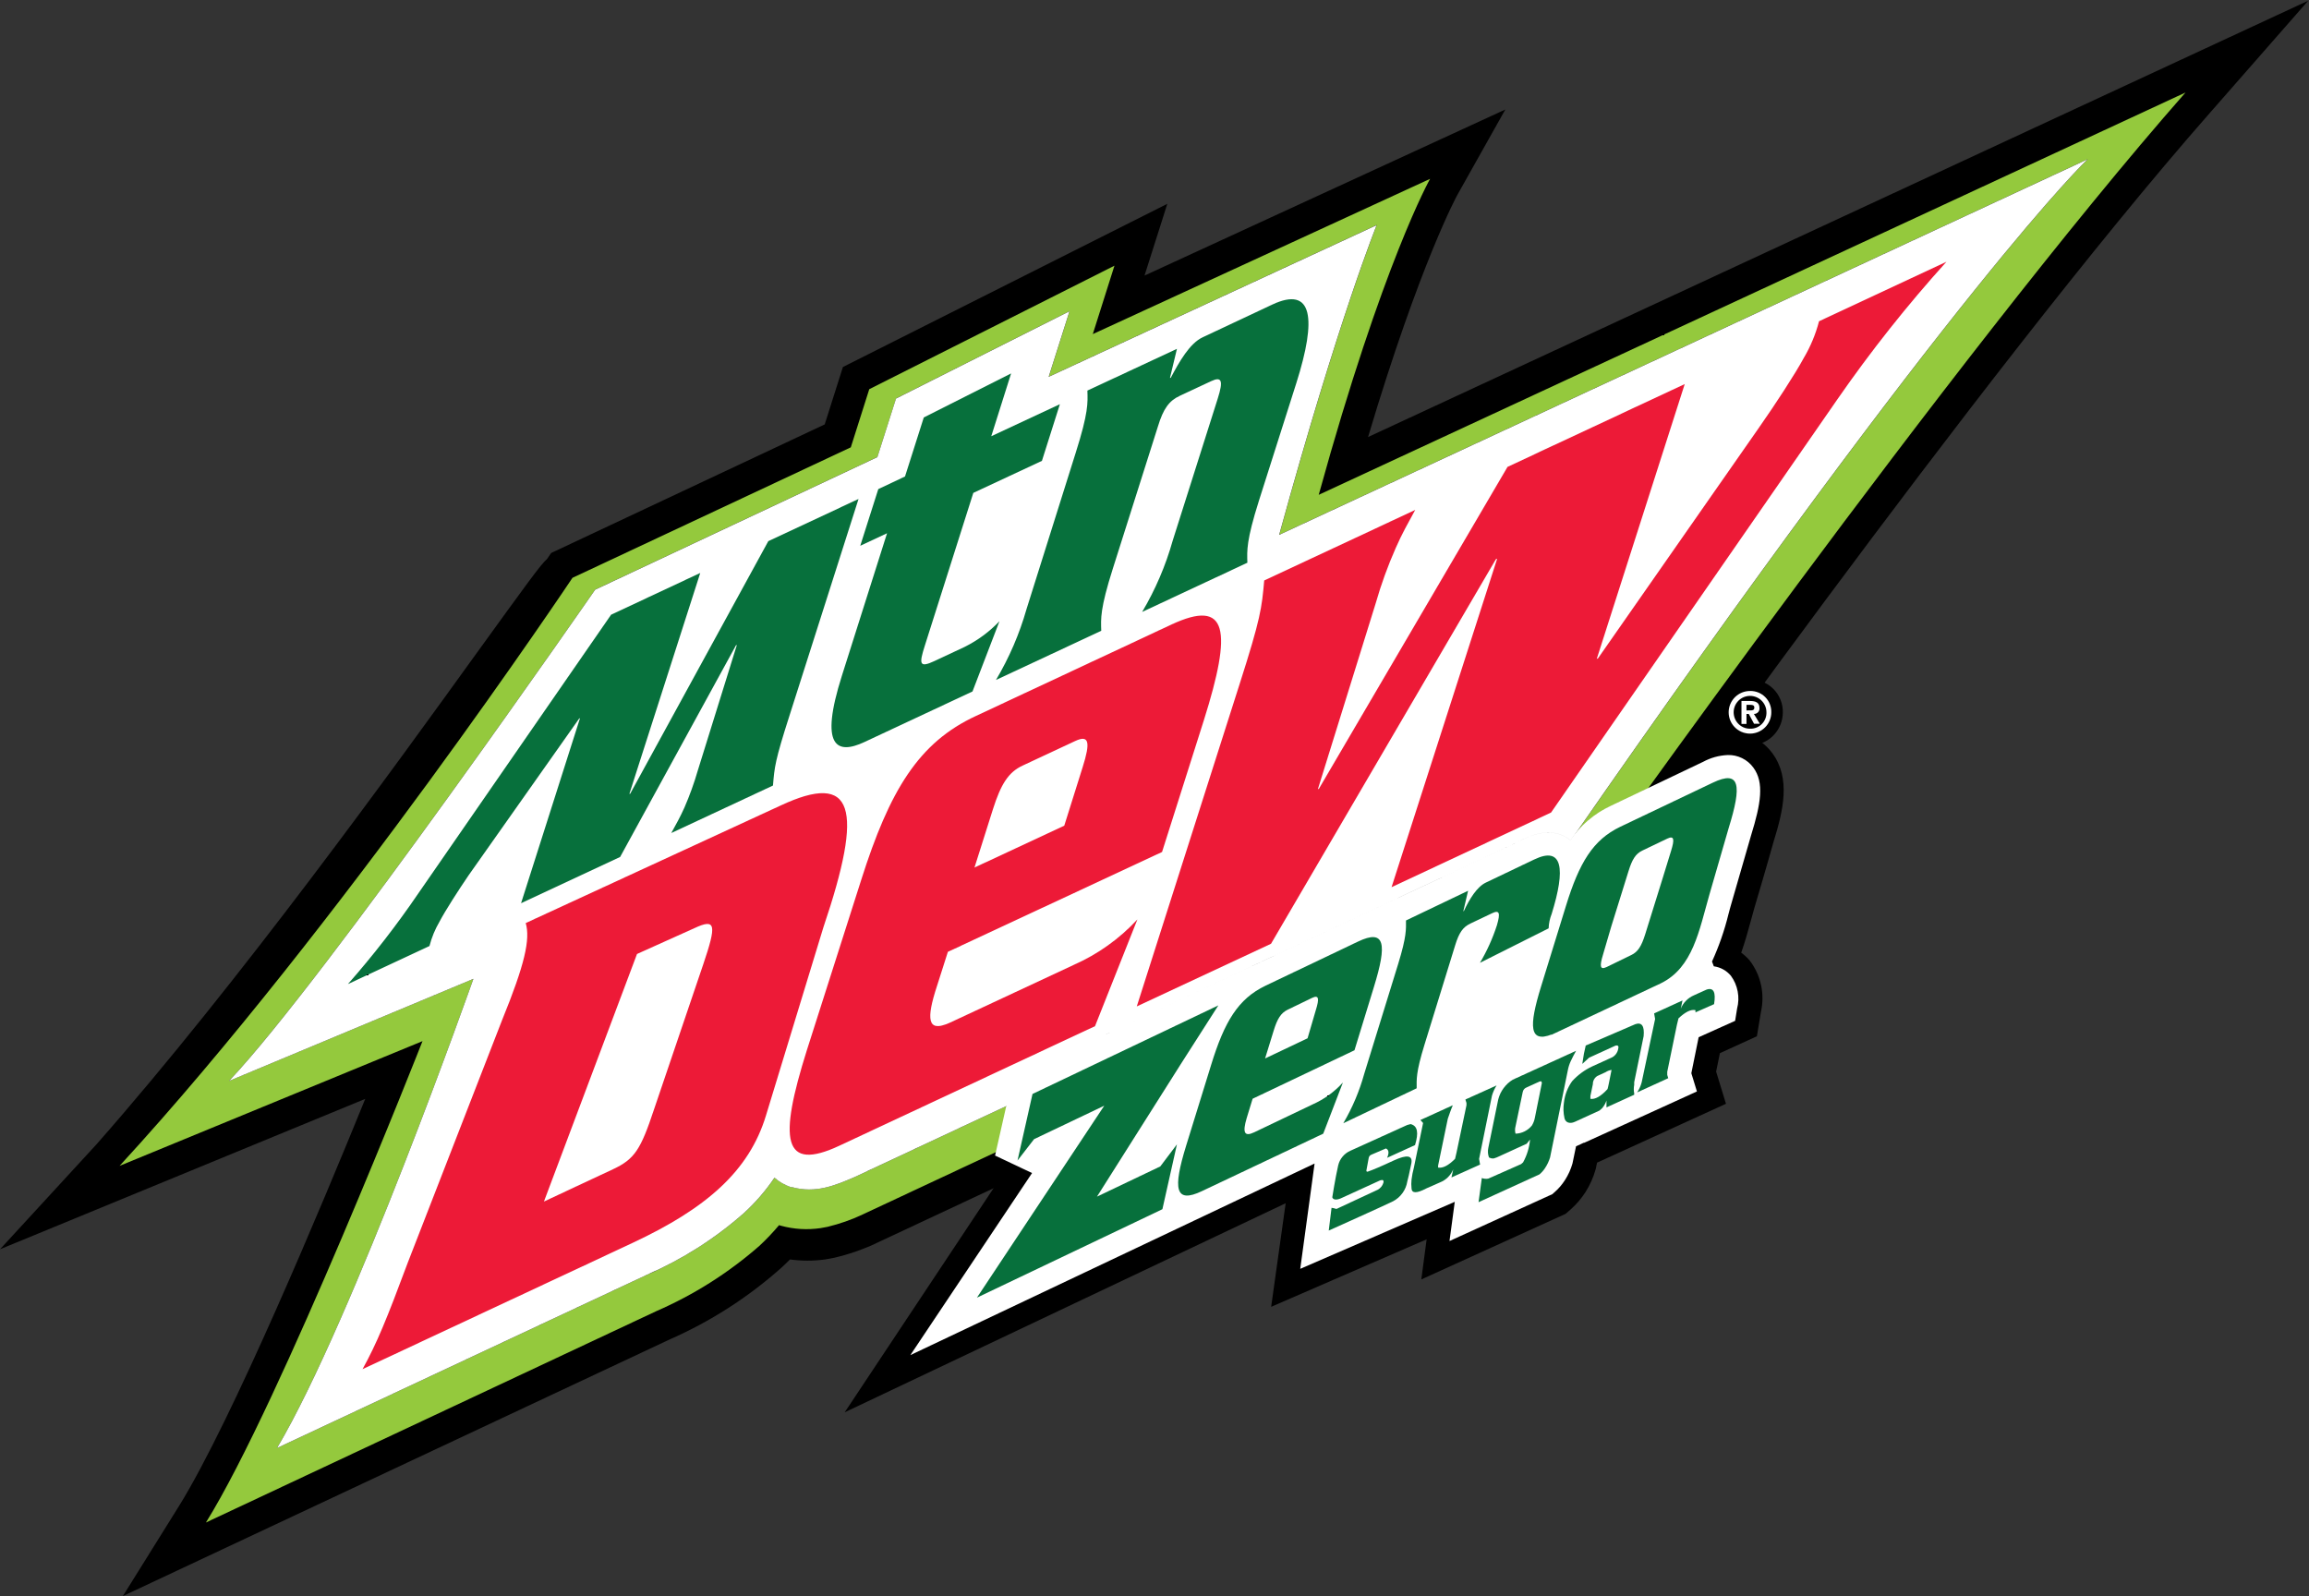 <?xml version="1.0" encoding="UTF-8" standalone="no"?>
<svg
   xmlns:dc="http://purl.org/dc/elements/1.1/"
   xmlns:cc="http://creativecommons.org/ns#"
   xmlns:rdf="http://www.w3.org/1999/02/22-rdf-syntax-ns#"
   xmlns:svg="http://www.w3.org/2000/svg"
   xmlns="http://www.w3.org/2000/svg"
   viewBox="0 0 8709.333 6021.333"
   height="6021.333"
   width="8709.333"
   xml:space="preserve"
   id="svg2"
   version="1.1"><rect x="0" y="0" width="8709.333" height="6021.333" fill="#333333" stroke="none"/><defs
     id="defs6" /><g
     transform="matrix(1.333,0,0,-1.333,0,6021.333)"
     id="g10"><g
       transform="scale(0.1)"
       id="g12"><g
         transform="scale(4.007)"
         id="g14"><path
           id="path16"
           style="fill:#000000;fill-opacity:1;fill-rule:nonzero;stroke:none"
           d="m 9660.86,8186.91 c 367.14,1229.95 629.44,1708.28 632.34,1712.91 v 0.03 l 337,599.95 v 0 L 8082.29,9327.11 v 0.03 l 160.99,506.67 v 0.03 L 5952.45,8681.44 v 0.03 l -128.56,-405.39 v 0.03 L 3892.08,7368.08 v 0.05 l -28.37,-41.74 c -44.59,-38.21 -141.87,-173.72 -481.8,-643.35 C 2791.25,5864.22 1692.74,4340.67 680.504,3191.19 v 0.03 L 0.097,2451.12 v 0.03 L 2579.31,3513.16 C 2275.3,2765.57 1637.15,1239.69 1264.8,639.183 v 0.03 L 867.553,2.193 V 2.224 L 4727.11,1813.56 c 288.91,126.92 551.43,295.04 787.55,504.37 22,19.69 43.43,40.55 64.28,61.39 82.61,-11.34 165.23,-11.34 247.84,0 22.01,3.47 44.02,7.52 65.44,12.15 99.92,23.3 196.44,56.5 289.54,99.61 v 0.03 l 12.74,6.33 v 0.03 l 5095.9,2384.63 v 0.02 l 53.3,24.88 v 0.03 l 34.1,48.04 c 26.1,36.48 2598.3,3666.73 4224.4,5516.93 v 0 l 697.8,796.2 v 0 z" /></g><g
         transform="scale(4.007)"
         id="g18"><path
           id="path20"
           style="fill:#000000;fill-opacity:1;fill-rule:nonzero;stroke:none"
           d="m 9660.86,8186.91 v -0.03 c 367.14,1229.98 629.44,1708.31 632.34,1712.94 v -0.03 0.06 -0.03 l 337,599.98 v -0.1 0.1 0 L 8082.29,9327.11 v -0.02 0.05 -0.02 l 160.99,506.69 v -0.02 0.05 -0.03 L 5952.45,8681.44 v -0.02 0.05 -0.02 l -128.56,-405.37 v -0.03 0.06 -0.02 L 3892.08,7368.08 v -0.02 0.07 -0.04 l -28.37,-41.7 v -0.03 c -42.63,-36.5 -133.4,-161.93 -438.23,-583.13 v -0.02 l -43.57,-60.17 v -0.02 l -5.01,-6.92 v -0.03 l -5.06,-6.99 v -0.03 C 2778.83,5847 1687.02,4334.15 680.504,3191.19 v -0.03 0.06 -0.03 L 0.097,2451.12 v -0.02 0.05 -0.03 L 2579.31,3513.16 v -0.02 C 2275.3,2765.57 1637.15,1239.68 1264.8,639.183 v -0.019 0.049 -0.03 L 867.553,2.193 V 2.174 2.224 2.203 L 4727.11,1813.56 v -0.03 c 288.9,126.95 551.43,295.07 787.55,504.4 v -0.02 c 22.03,19.73 43.41,40.54 64.28,61.41 v -0.02 c 82.61,-11.32 165.23,-11.32 247.84,0.02 v -0.02 c 22.01,3.49 44.02,7.54 65.44,12.17 v -0.02 c 99.92,23.32 196.44,56.52 289.54,99.63 v -0.03 0.06 -0.02 l 12.74,6.35 v -0.01 0.04 -0.02 l 5095.9,2384.65 v -0.03 0.05 -0.01 l 53.3,24.89 v -0.03 0.06 -0.03 l 34.1,48.07 v -0.03 c 0.8,1.03 2.1,2.89 5,7.03 v -0.02 c 13.2,18.65 51.3,72.17 110.8,155.49 v -0.02 c 520.7,728.98 2679.9,3728.81 4108.6,5354.48 v -0.1 0.1 0 l 697.8,796.2 v 0 0 0 L 9660.86,8186.91 v -0.03 m 0,0.03 v -0.03 L 16300,11268.2 v 0 l -697.8,-796.2 v -0.1 C 14173.5,8846.33 12014.3,5846.5 11493.6,5117.54 v -0.02 c -59.5,-83.3 -97.6,-136.82 -110.8,-155.45 v -0.02 c -2.9,-4.12 -4.2,-5.98 -5,-6.98 v -0.03 l -34.1,-48.01 v -0.06 l -53.3,-24.85 v -0.05 L 6194.5,2497.47 v -0.04 l -12.74,-6.32 v -0.06 c -93.1,-43.08 -189.62,-76.28 -289.54,-99.58 v -0.02 c -21.42,-4.61 -43.43,-8.66 -65.44,-12.13 v -0.02 c -82.61,-11.32 -165.23,-11.32 -247.84,0.02 v -0.02 c -20.87,-20.85 -42.25,-41.66 -64.28,-61.37 v -0.02 C 5278.54,2108.6 5016.01,1940.48 4727.11,1813.56 v -0.03 L 867.553,2.224 V 2.174 L 1264.8,639.213 v -0.049 C 1637.15,1239.68 2275.3,2765.57 2579.31,3513.16 v -0.02 L 0.097,2451.15 v -0.05 L 680.504,3191.22 v -0.06 C 1687.02,4334.15 2778.83,5847 3371.84,6669.08 v -0.03 l 5.06,7.05 v -0.03 l 5.01,6.97 v -0.02 l 43.57,60.21 v -0.02 c 304.83,421.22 395.6,546.65 438.23,583.18 v -0.03 l 28.37,41.77 v -0.07 l 1931.81,908.05 v -0.06 l 128.56,405.42 v -0.05 l 2290.83,1152.42 v -0.05 l -160.99,-506.65 v -0.05 l 2547.91,1172.71 v -0.1 l -337,-599.85 v -0.06 c -2.9,-4.6 -265.2,-482.93 -632.34,-1712.88 z" /></g><g
         transform="scale(3.063)"
         id="g22"><path
           id="path24"
           style="fill:#ffffff;fill-opacity:1;fill-rule:nonzero;stroke:none"
           d="m 12011.8,3025.86 1427.4,618.99 v 0.05 l -48.5,-362.19 v 0.03 l 949.3,432.59 v 0.02 l 24.2,21.19 c 35.9,31.83 66.7,67.94 92.5,108.33 31.3,48.22 54.8,99.98 70.4,155.32 v 0.05 l 32.6,157.54 v 0.03 l 44.7,20.42 v 0.04 l 25.8,12.09 v 0.04 l 5.3,-0.04 v 0.04 l 652.3,296.95 v 0.04 l 388.7,177.25 v 0.04 l -51.6,168.15 v 0.04 l 67.5,332.57 v 0.04 l 337.1,151.49 v 0.04 l 18.2,113.61 c 13.7,52.27 15.5,104.94 5.4,158.02 -10.1,53.09 -31.1,101.42 -63,145.03 -41.6,48.71 -94.2,77.75 -157.6,87.13 v 0.04 l -16.6,43.9 c 64.1,140.47 114.6,285.69 151.5,435.65 10.6,40.15 21.2,80.32 33.3,120.47 97,338.66 176.6,611.41 176.6,611.41 90.1,290.93 122.7,486.41 20.4,624.29 -27.5,37.68 -62.3,66.77 -104.2,87.26 -42,20.51 -86.3,30.07 -132.9,28.66 -80.6,-3.67 -156.3,-24.64 -227.3,-62.88 v 0.04 l -855.4,-407.65 c -75,-35.19 -144.1,-79.65 -207.2,-133.38 -63.2,-53.74 -118.1,-114.84 -164.8,-183.31 -100.7,85.61 -249.3,97.74 -421.2,15.16 v 0.02 l -207.6,-98.52 V 6902 L 9354.72,4789.66 v 0.02 l -162.14,-717.51 v 0.04 l 341.69,-161.43 v 0.04 l -1124.34,-1682 v 0.04 l 3734.37,1769.81 v 0.05 z" /></g><g
         transform="scale(3.063)"
         id="g26"><path
           id="path28"
           style="fill:#000000;fill-opacity:1;fill-rule:nonzero;stroke:none"
           d="m 12011.8,3025.86 v -0.03 l 1427.4,619.02 v -0.03 0.08 -0.04 l -48.5,-362.15 v -0.04 0.07 -0.03 l 949.3,432.62 v -0.04 0.06 -0.02 l 24.2,21.21 v -0.04 c 35.9,31.86 66.7,67.98 92.5,108.37 v -0.03 c 31.3,48.24 54.8,100.01 70.4,155.35 v -0.04 0.09 -0.04 l 32.6,157.58 v -0.03 0.06 -0.02 l 44.7,20.44 v -0.02 0.06 -0.03 l 25.8,12.12 v -0.04 0.08 -0.03 l 5.3,-0.01 v -0.04 0.08 -0.03 l 652.3,296.98 v -0.03 0.07 -0.03 l 388.7,177.28 v -0.04 0.08 -0.02 l -51.6,168.17 v -0.03 0.07 -0.03 l 67.5,332.6 v -0.04 0.08 -0.03 l 337.1,151.52 v -0.02 0.06 -0.03 l 18.2,113.64 v -0.04 c 13.7,52.31 15.5,104.98 5.4,158.06 v -0.02 c -10.1,53.09 -31.1,101.45 -63,145.05 v -0.03 c -41.6,48.74 -94.2,77.78 -157.6,87.16 v -0.03 0.07 -0.02 l -16.6,43.92 v -0.02 c 64.1,140.51 114.6,285.7 151.5,435.67 v -0.04 c 10.6,40.19 21.2,80.36 33.3,120.51 v -0.03 c 97.1,339.06 176.5,611.07 176.6,611.44 v -0.03 c 90.1,290.96 122.7,486.44 20.4,624.32 v -0.02 c -27.5,37.7 -62.3,66.79 -104.2,87.28 v -0.02 0.04 -0.03 c -42,20.52 -86.3,30.08 -132.9,28.67 v -0.03 c -80.6,-3.64 -156.3,-24.61 -227.3,-62.85 v -0.02 0.06 -0.02 l -855.4,-407.63 v -0.03 c -75,-35.16 -144.1,-79.62 -207.2,-133.35 v -0.03 c -63.2,-53.71 -118.1,-114.78 -164.8,-183.28 v -0.04 c -100.8,85.65 -249.3,97.78 -421.2,15.2 v -0.04 0.06 -0.02 l -207.6,-98.5 v -0.03 0.07 -0.04 L 9354.72,4789.66 v -0.04 0.06 -0.02 l -162.14,-717.49 v -0.03 0.07 -0.03 l 341.69,-161.4 v -0.03 0.07 -0.03 L 8409.93,2228.82 v -0.02 0.06 -0.04 l 3734.37,1769.85 v -0.03 0.08 -0.03 l -132.5,-972.83 v -0.03 m 0,0.03 v -0.03 l 132.5,972.89 v -0.08 L 8409.93,2228.86 v -0.06 l 1124.34,1682.02 v -0.07 l -341.69,161.46 v -0.07 l 162.14,717.54 v -0.06 L 13877.1,6902 v -0.07 l 207.6,98.55 v -0.06 c 171.9,82.62 320.4,70.49 421.2,-15.12 v -0.04 c 46.7,68.54 101.6,129.61 164.8,183.35 v -0.03 c 63.1,53.76 132.2,98.22 207.2,133.41 v -0.03 l 855.4,407.68 v -0.06 c 71,38.26 146.7,59.23 227.3,62.9 v -0.03 c 46.6,1.44 90.9,-8.12 132.9,-28.61 v -0.03 0.01 -0.02 c 41.9,-20.47 76.7,-49.56 104.2,-87.24 v -0.02 c 102.3,-137.86 69.7,-333.34 -20.4,-624.27 v -0.03 c -0.1,-0.34 -79.5,-272.35 -176.6,-611.38 v -0.03 c -12.1,-40.12 -22.7,-80.29 -33.3,-120.44 v -0.04 c -36.9,-149.93 -87.4,-295.12 -151.5,-435.61 v -0.02 l 16.6,-43.88 v -0.07 c 63.4,-9.35 116,-38.39 157.6,-87.1 v -0.03 c 31.9,-43.57 52.9,-91.93 63,-145 v -0.02 c 10.1,-53.06 8.3,-105.73 -5.4,-158 v -0.04 l -18.2,-113.57 v -0.06 l -337.1,-151.47 v -0.08 l -67.5,-332.53 v -0.07 l 51.6,-168.12 v -0.08 l -388.7,-177.21 v -0.07 l -652.3,-296.92 v -0.08 l -5.3,0.08 v -0.08 l -25.8,-12.05 v -0.06 l -44.7,-20.4 v -0.06 l -32.6,-157.51 v -0.09 c -15.6,-55.3 -39.1,-107.07 -70.4,-155.28 v -0.03 c -25.8,-40.36 -56.6,-76.48 -92.5,-108.3 v -0.04 l -24.2,-21.15 v -0.06 l -949.3,-432.55 v -0.07 l 48.5,362.23 v -0.08 z" /></g><g
         transform="scale(3.109)"
         id="g30"><path
           id="path32"
           style="fill:#000000;fill-opacity:1;fill-rule:nonzero;stroke:none"
           d="m 9298.02,4133.42 405.3,-191.09 v 0.04 L 8888.25,2715.25 v 0.04 l 3343.85,1583.08 v 0.03 l -135.8,-970.35 v 0.03 L 13501,3937.1 v 0.04 l -47,-348.59 v 0.02 l 556,253.75 c 21,18.49 39.1,39.39 54.5,62.68 16.8,27.32 30.2,56.18 40.3,86.6 v 0.04 l 52.3,254.47 v 0.05 l 1030,469.44 v 0.04 l -11.9,38.78 v 0.03 l 99.3,486.61 v 0.05 l 326.9,149.25 c 11.2,63.44 7.4,104.49 -9,123.88 -6.7,7.72 -15.2,12.19 -25.4,13.45 v 0.04 l -123.1,18.62 v 0.04 l -91.8,246.27 v 0.03 l 39.5,82.08 c 56,126.67 100.2,257.29 132.9,391.86 10.4,40.3 21.6,81.35 33.6,121.66 96.3,333.64 174.6,602.34 174.6,602.34 54.5,176.9 102.3,362.76 53,429.93 -7.2,9.69 -16.3,16.97 -27.3,21.9 -11.1,4.91 -22.6,6.82 -34.6,5.72 -48.2,-4.07 -93.5,-17.76 -135.9,-41.05 v 0.04 l -841.9,-401.6 c -117,-54.46 -211.8,-135.07 -284.4,-241.84 v 0.04 L 14331,6570.41 v 0.04 l -178.4,149.25 c -17.6,14.33 -37.8,20.8 -60.5,19.4 -44.2,-2.37 -86,-13.8 -125.3,-34.33 v 0.02 L 13348,6406.21 v 6 L 9397.3,4572.3 v 0.03 z M 7688.04,1675.51 9076.34,3765.45 v 0.02 l -268.69,128.35 v 0.03 l 223.9,975.51 v 0.04 l 4752.35,2222 v 0.04 l 53,23.09 v 0.05 l 156,74.6 v 0.04 l -8.2,-29.9 c 83.2,15.17 165.8,12.43 247.8,-8.21 96.2,100.58 207.4,180.2 333.6,238.85 v 0.04 l 842,402.26 c 99.9,51.91 206.1,79.27 318.7,82.11 39.2,0.49 78,-3.64 116.3,-12.36 38.3,-8.72 75,-21.81 110.1,-39.27 35.2,-17.46 67.8,-38.78 97.9,-63.99 30.1,-25.22 56.9,-53.6 80.2,-85.16 168.7,-229.15 98.5,-522.48 11.2,-803.88 0,0 -74.6,-267.21 -173.2,-597.11 -10.4,-38.08 -20.8,-74.64 -32,-115.69 -25.4,-93.31 -53,-194.82 -89.6,-298.57 27.3,-19.97 52.2,-42.62 74.6,-67.92 25.5,-32.78 47.1,-67.96 64.8,-105.52 17.7,-37.54 31.1,-76.58 40.2,-117.09 9.1,-40.51 13.7,-81.53 13.7,-123.05 0.1,-41.52 -4.4,-82.55 -13.4,-123.08 v 0.04 l -37.3,-223.96 v 0.04 l -336.7,-153.81 v 0.04 l -34.3,-167.98 v 0.04 l 89.6,-292.62 v 0.04 l -1173.4,-535.95 v 0.04 l -11.9,-57.51 c -20.6,-74.85 -51.7,-145.01 -93.3,-210.49 -37,-57.73 -81.1,-109.49 -132.1,-155.26 v 0.04 l -48.6,-42.58 v 0.05 L 12936,2884.67 v 0.05 l 48.5,364.95 v 0.04 l -1415.2,-614.33 v 0.04 l 132.1,942.69 v 0.02 z" /></g><g
         transform="scale(3.109)"
         id="g34"><path
           id="path36"
           style="fill:#000000;fill-opacity:1;fill-rule:nonzero;stroke:none"
           d="m 9298.02,4133.42 v -0.04 l 405.3,-191.05 v -0.02 0.06 -0.03 L 8888.25,2715.25 v -0.03 0.07 -0.03 l 3343.85,1583.11 v -0.03 0.06 -0.02 l -135.8,-970.33 v -0.03 0.06 -0.03 L 13501,3937.1 v -0.02 0.06 -0.02 l -47,-348.57 v -0.04 0.06 -0.02 l 556,253.77 v -0.04 c 21,18.52 39.1,39.44 54.5,62.72 v -0.02 c 16.8,27.34 30.2,56.19 40.3,86.62 v -0.04 0.08 -0.03 l 52.3,254.5 v -0.03 0.08 -0.04 l 1030,469.48 v -0.02 0.06 -0.02 l -11.9,38.8 v -0.03 0.06 -0.02 l 99.3,486.63 v -0.02 0.07 -0.03 l 326.9,149.28 v -0.04 c 11.2,63.48 7.4,104.53 -9,123.92 v -0.02 c -6.7,7.74 -15.2,12.21 -25.4,13.47 v -0.02 0.06 -0.04 l -123.1,18.66 v -0.03 0.07 -0.03 l -91.8,246.3 v -0.03 0.06 -0.02 l 39.5,82.1 v -0.03 c 56,126.7 100.2,257.33 132.9,391.89 v -0.03 0.15 -0.03 c 10.5,40.34 21.6,81.27 33.6,121.57 v -0.03 c 96.2,333.4 174.7,602.65 174.6,602.37 v -0.02 c 54.5,176.92 102.3,362.78 53,429.95 v -0.03 c -7.2,9.72 -16.3,17 -27.3,21.93 v -0.04 c -11.1,4.95 -22.6,6.86 -34.6,5.76 v -0.03 c -48.2,-4.04 -93.5,-17.73 -135.9,-41.02 v -0.04 0.08 -0.03 L 14746,7005.57 v -0.04 c -117,-54.42 -211.8,-135.03 -284.4,-241.8 v -0.03 0.07 -0.04 L 14331,6570.41 v -0.03 0.07 -0.04 l -178.4,149.29 v -0.03 c -17.6,14.36 -37.8,20.83 -60.5,19.43 v -0.03 c -44.2,-2.34 -86,-13.77 -125.3,-34.3 v -0.02 0.04 -0.02 L 13348,6406.21 v -0.04 0.07 -0.03 5.97 -0.04 0.07 -0.02 L 9397.3,4572.3 v -0.03 0.06 -0.03 l -99.28,-438.88 v -0.04 m 0,0.04 v -0.04 l 99.28,438.95 v -0.06 L 13348,6412.21 v -6.04 l 618.8,298.62 v -0.04 c 39.3,20.55 81.1,31.98 125.3,34.35 v -0.03 c 22.7,1.43 42.9,-5.04 60.5,-19.37 v -0.03 l 178.4,-149.22 v -0.07 l 130.6,193.39 v -0.07 c 72.6,106.8 167.4,187.41 284.4,241.87 v -0.04 l 841.9,401.64 v -0.08 c 42.4,23.33 87.7,37.02 135.9,41.09 v -0.03 c 12,1.13 23.5,-0.78 34.6,-5.69 v -0.04 c 11,-4.89 20.1,-12.17 27.3,-21.86 v -0.03 c 49.3,-67.14 1.5,-253 -53,-429.9 v -0.02 c 0.1,0.3 -78.4,-268.95 -174.6,-602.32 v -0.03 c -12,-40.27 -23.1,-81.2 -33.6,-121.51 v -0.03 -0.09 -0.03 c -32.7,-134.53 -76.9,-265.16 -132.9,-391.83 v -0.03 l -39.5,-82.05 v -0.06 l 91.8,-246.24 v -0.07 l 123.1,-18.59 v -0.06 c 10.2,-1.24 18.7,-5.71 25.4,-13.43 v -0.02 c 16.4,-19.37 20.2,-60.42 9,-123.86 v -0.04 l -326.9,-149.21 v -0.07 l -99.3,-486.59 v -0.06 l 11.9,-38.75 v -0.06 l -1030,-469.42 v -0.08 l -52.3,-254.44 v -0.08 c -10.1,-30.39 -23.5,-59.24 -40.3,-86.56 v -0.02 c -15.4,-23.26 -33.5,-44.18 -54.5,-62.66 v -0.04 l -556,-253.71 v -0.06 l 47,348.63 v -0.06 l -1404.7,-609 v -0.06 l 135.8,970.38 v -0.06 L 8888.25,2715.29 v -0.07 l 815.07,1227.15 v -0.06 z M 7688.04,1675.51 v -0.02 l 1388.3,2089.96 v -0.04 0.06 -0.02 l -268.69,128.37 v -0.03 0.06 -0.03 l 223.9,975.54 v -0.03 0.07 -0.04 L 13783.9,7091.4 v -0.03 0.07 -0.03 l 53,23.12 v -0.02 0.07 -0.04 l 156,74.64 v -0.04 0.08 -0.04 l -8.2,-29.86 v -0.03 c 83.2,15.2 165.8,12.46 247.8,-8.18 v -0.03 c 96.2,100.61 207.4,180.22 333.6,238.88 v -0.03 0.07 -0.02 l 842,402.28 v -0.02 c 99.9,51.91 206.1,79.29 318.7,82.13 v -0.03 c 39.2,0.52 78,-3.61 116.3,-12.33 v -0.03 c 38.2,-8.69 75,-21.78 110.1,-39.24 v -0.03 c 35.2,-17.43 67.8,-38.75 97.9,-63.96 v -0.03 c 30.1,-25.19 56.9,-53.57 80.2,-85.13 v -0.03 c 168.7,-229.12 98.6,-522.45 11.2,-803.85 v -0.03 c 0,0.13 -74.7,-267.28 -173.2,-597.08 v -0.03 c -4.7,-17.17 -9.4,-34.04 -14.2,-51.18 v -0.03 c -5,-17.77 -9.9,-35.33 -15.1,-54.26 v -0.03 c -1.1,-4.2 -1.6,-5.86 -2.7,-10.16 v -0.04 c -25.4,-93.26 -53,-194.79 -89.6,-298.53 v -0.03 c 27.3,-19.94 52.2,-42.59 74.6,-67.89 v -0.04 c 25.5,-32.74 47.1,-67.91 64.8,-105.48 v -0.02 c 17.7,-37.52 31.1,-76.56 40.2,-117.07 v -0.04 c 9.1,-40.47 13.7,-81.48 13.7,-123.01 v -0.03 c 0.1,-41.49 -4.4,-82.52 -13.4,-123.05 v -0.03 0.07 -0.04 l -37.3,-223.92 v -0.02 0.06 -0.04 l -336.7,-153.77 v -0.02 0.06 -0.02 l -34.3,-167.96 v -0.02 0.06 -0.02 l 89.6,-292.6 v -0.03 0.07 -0.04 l -1173.4,-535.91 v -0.04 0.08 -0.03 l -11.9,-57.48 v -0.04 c -20.6,-74.81 -51.7,-144.96 -93.3,-210.45 v -0.03 c -37,-57.7 -81.1,-109.46 -132.1,-155.23 v -0.03 0.07 -0.03 l -48.6,-42.55 v -0.03 0.08 -0.04 L 12936,2884.67 v -0.03 0.08 -0.03 l 48.5,364.98 v -0.03 0.07 -0.04 l -1415.2,-614.29 v -0.02 0.06 -0.03 l 132.1,942.72 v -0.04 0.06 -0.02 L 7688.04,1675.51 v -0.02 m 0,0.02 v -0.02 l 4013.36,1902.64 v -0.1 l -132.1,-942.61 v -0.06 l 1415.2,614.35 v -0.07 l -48.5,-364.92 v -0.08 l 1313.6,597.21 v -0.08 l 48.6,42.61 v -0.07 c 51,45.8 95.1,97.56 132.1,155.29 v -0.03 c 41.6,65.52 72.7,135.67 93.3,210.52 v -0.04 l 11.9,57.55 v -0.08 l 1173.4,535.99 v -0.07 l -89.6,292.65 v -0.06 l 34.3,168 v -0.06 l 336.7,153.83 v -0.06 l 37.3,223.98 v -0.07 c 9,40.56 13.5,81.59 13.4,123.11 v -0.03 c 0,41.56 -4.6,82.57 -13.7,123.08 v -0.04 c -9.1,40.55 -22.5,79.59 -40.2,117.13 v -0.02 c -17.7,37.59 -39.3,72.76 -64.8,105.54 v -0.04 c -22.4,25.34 -47.3,47.99 -74.6,67.96 v -0.03 c 36.6,103.77 64.2,205.3 89.6,298.6 v -0.04 c 1.1,4.34 1.6,6 2.7,10.23 v -0.03 c 5.2,18.96 10.1,36.52 15.1,54.32 v -0.03 c 4.8,17.17 9.5,34.04 14.2,51.24 v -0.03 c 98.5,329.83 173.2,597.24 173.2,597.14 v -0.03 c 87.4,281.43 157.5,574.76 -11.2,803.91 v -0.03 c -23.3,31.59 -50.1,59.97 -80.2,85.19 v -0.03 c -30.1,25.24 -62.7,46.56 -97.9,64.02 v -0.03 c -35.1,17.49 -71.9,30.58 -110.1,39.3 v -0.03 c -38.3,8.75 -77.1,12.88 -116.3,12.39 v -0.03 c -112.6,-2.81 -218.8,-30.19 -318.7,-82.08 v -0.02 l -842,-402.24 v -0.07 c -126.2,-58.63 -237.4,-138.24 -333.6,-238.82 v -0.03 c -82,20.67 -164.6,23.41 -247.8,8.24 v -0.03 l 8.2,29.93 v -0.08 l -156,-74.56 v -0.07 l -53,-23.07 v -0.07 L 9031.55,4869.4 v -0.07 l -223.9,-975.48 v -0.06 l 268.69,-128.32 v -0.06 z" /></g><g
         transform="scale(3.794)"
         id="g38"><path
           id="path40"
           style="fill:#94c93d;fill-opacity:1;fill-rule:nonzero;stroke:none"
           d="M 11705,5622.38 6371.81,3126.4 c -143.12,-61.16 -287.46,-122.31 -464.21,-74 v 0.04 l -8.56,-0.04 c -45.37,15.46 -86.14,38.9 -122.32,70.33 -66.44,-98.09 -143.5,-186.98 -231.19,-266.65 -215.73,-189.26 -455.07,-341.35 -718.03,-456.27 v 0.04 L 2066.71,1106.88 c 570.64,965.11 1464.18,3498.99 1464.18,3498.99 v 0.05 L 1708.32,3844.43 C 2419,4593.04 4439.13,7508.57 4439.13,7508.57 v 0.03 l 2105.15,988.93 v 0.03 l 138.84,436.66 v 0.03 l 1294.15,651.32 v 0.04 l -155.35,-489.33 v 0.05 l 2446.38,1131.47 c 0,0 -280.68,-686.25 -727.15,-2310.07 v 0.03 L 15571,10718.9 c 0,0 -953.5,-897.25 -3866,-5096.52 M 9835.33,8215.57 c 478.87,1736.37 830.57,2356.53 830.57,2356.53 v 0 L 8150.35,9414.33 v 0.03 l 161.47,510.05 v 0.04 L 6483.11,9003.34 v 0.03 l -137.6,-433.67 v 0.03 l -2075.8,-973.1 c 0,0 -1735.73,-2599.31 -3377.89,-4385.83 v 0.03 l 2259.27,930.23 c 0,0 -1059.91,-2698.4 -1615.25,-3590.13 v 0.032 L 4892.95,2126.43 c 282.86,123.02 540.35,286.12 772.45,489.28 51.36,48.07 99.68,99.04 144.95,152.91 v 0.02 l 14.07,-4.31 c 97.45,-26.44 196.12,-32.36 296.02,-17.74 v 0.03 l 52.6,9.76 c 89.95,21.77 176.8,52.35 260.54,91.74 v 0.03 -0.03 0.03 l 5387.62,2521.01 c 0,0 2735.1,3864.14 4478.8,5846.94 v 0 z" /></g><g
         transform="scale(3.794)"
         id="g42"><path
           id="path44"
           style="fill:#000000;fill-opacity:1;fill-rule:nonzero;stroke:none"
           d="m 11705,5622.38 v -0.04 L 6371.81,3126.4 v -0.02 C 6228.7,3065.24 6084.35,3004.09 5907.6,3052.4 v -0.03 0.07 -0.04 h -8.56 v -0.03 c -45.37,15.49 -86.14,38.93 -122.32,70.36 v -0.02 c -66.43,-98.07 -143.5,-186.96 -231.19,-266.63 v -0.04 C 5329.8,2666.82 5090.46,2514.73 4827.5,2399.81 v -0.02 0.06 -0.02 L 2066.71,1106.88 v -0.02 c 570.64,965.13 1464.18,3499.03 1464.18,3499.01 v -0.02 0.07 -0.03 L 1708.32,3844.43 v -0.03 c 710.69,748.65 2730.81,3664.16 2730.81,3664.17 v -0.03 0.06 -0.03 l 2105.15,988.96 v -0.02 0.05 -0.02 l 138.84,436.68 v -0.03 0.06 -0.03 l 1294.15,651.35 v -0.02 0.06 -0.03 l -155.35,-489.3 v -0.02 0.07 -0.03 l 2446.38,1131.5 v -0.1 c 0,0.1 -280.68,-686.15 -727.15,-2309.97 v -0.02 0.05 -0.02 L 15571,10718.9 v 0 c 0,0 -953.5,-897.24 -3866,-5096.52 v -0.04 c 2912.5,4199.32 3866,5096.56 3866,5096.56 v 0 L 9541.15,7917.76 v -0.05 c 446.47,1623.84 727.15,2310.09 727.15,2310.09 v -0.1 L 7821.92,9096.33 v -0.07 l 155.35,489.35 v -0.06 l -1294.15,-651.3 v -0.06 l -138.84,-436.63 v -0.05 L 4439.13,7508.6 v -0.06 c 0,0.02 -2020.12,-2915.49 -2730.81,-3664.11 v -0.03 l 1822.57,761.52 v -0.07 c 0,0.04 -893.54,-2533.86 -1464.18,-3498.97 v -0.02 L 4827.5,2399.85 v -0.06 c 262.96,114.94 502.3,267.03 718.03,456.29 v -0.04 c 87.69,79.71 164.76,168.6 231.19,266.69 v -0.02 c 36.18,-31.41 76.95,-54.85 122.32,-70.31 v -0.03 l 8.56,0.07 v -0.07 c 176.75,-48.28 321.1,12.87 464.21,74.03 v -0.02 z M 9835.33,8215.57 v -0.02 c 478.87,1736.4 830.57,2356.55 830.57,2356.55 v 0 0 0 L 8150.35,9414.33 v -0.02 0.05 -0.02 l 161.47,510.07 v -0.03 0.07 -0.04 L 6483.11,9003.34 v -0.04 0.07 -0.03 l -137.6,-433.64 v -0.03 0.06 -0.02 l -2075.8,-973.08 v -0.02 c 0.01,0.04 -1735.74,-2599.3 -3377.89,-4385.81 v -0.02 0.05 -0.02 l 2259.27,930.25 v -0.02 c 0,0.01 -1059.91,-2698.38 -1615.25,-3590.11 v -0.019 0.051 -0.032 l 3357.11,1575.5 v -0.03 c 282.86,123.05 540.35,286.14 772.45,489.31 v -0.02 c 51.38,48.09 99.68,99.06 144.95,152.93 v -0.04 0.06 -0.01 l 14.07,-4.3 v -0.02 c 97.45,-26.43 196.11,-32.34 296.02,-17.72 v -0.02 0.05 -0.02 l 52.6,9.78 v -0.03 c 89.95,21.8 176.79,52.37 260.54,91.77 v -0.02 0.05 -0.05 0.05 -0.02 l 5387.62,2521.03 v -0.03 c 0,0.04 2735.1,3864.16 4478.8,5846.97 v 0 0 0 L 9835.33,8215.57 v -0.02 m 0,0.02 v -0.02 L 16300,11216.1 v 0 C 14556.3,9233.29 11821.2,5369.17 11821.2,5369.16 v -0.03 L 6433.58,2848.15 v -0.05 0.05 -0.05 c -83.75,-39.38 -170.59,-69.95 -260.54,-91.72 v -0.03 l -52.6,-9.73 v -0.05 c -99.91,-14.6 -198.57,-8.69 -296.02,17.76 v -0.02 l -14.07,4.33 v -0.06 c -45.27,-53.83 -93.57,-104.8 -144.95,-152.87 v -0.02 c -232.1,-203.15 -489.59,-366.24 -772.45,-489.26 v -0.03 L 1535.84,550.962 v -0.061 0.01 C 2091.18,1442.66 3151.09,4141.05 3151.09,4141.06 v -0.02 L 891.82,3210.83 v -0.05 c 1642.15,1786.53 3377.9,4385.87 3377.89,4385.85 v -0.02 l 2075.8,973.12 v -0.06 l 137.6,433.7 v -0.07 l 1828.71,921.15 v -0.07 l -161.47,-510.02 v -0.05 l 2515.55,1157.79 v 0 c 0,0 -351.7,-620.15 -830.57,-2356.53 z" /></g><g
         transform="scale(3.624)"
         id="g46"><path
           id="path48"
           style="fill:#ffffff;fill-opacity:1;fill-rule:nonzero;stroke:none"
           d="M 12253,5885.62 6670.14,3272.78 c -149.83,-64.02 -300.92,-128.04 -485.95,-77.47 v 0.04 l -8.95,-0.04 c -47.5,16.19 -90.18,40.73 -128.06,73.63 -69.55,-102.69 -150.22,-195.74 -242.01,-279.14 -225.82,-198.12 -476.37,-357.33 -751.65,-477.63 v 0.04 L 2163.47,1158.7 C 2760.83,2169 3696.21,4821.52 3696.21,4821.52 v 0.05 L 1788.3,4024.42 c 743.95,783.66 2858.67,3835.7 2858.67,3835.7 v 0.03 l 2203.71,1035.23 v 0.04 l 145.34,457.1 v 0.03 l 1354.75,681.85 v 0 l -162.63,-512.23 v 0.05 l 2560.96,1184.38 c 0,0 -293.9,-718.31 -761.23,-2418.16 v 0.03 L 16300,11220.7 c 0,0 -998.1,-939.2 -4047,-5335.08 z" /></g><g
         transform="scale(3.624)"
         id="g50"><path
           id="path52"
           style="fill:#000000;fill-opacity:1;fill-rule:nonzero;stroke:none"
           d="m 12253,5885.62 v -0.04 L 6670.14,3272.78 v -0.02 c -149.81,-64 -300.92,-128.02 -485.95,-77.45 v -0.02 0.06 -0.03 l -8.95,-0.01 v -0.02 c -47.5,16.21 -90.18,40.75 -128.06,73.65 v -0.02 C 5977.65,3166.25 5896.96,3073.2 5805.17,2989.8 v -0.03 c -225.82,-198.09 -476.37,-357.3 -751.65,-477.6 v -0.02 0.06 -0.02 L 2163.47,1158.7 v -0.02 C 2760.83,2169 3696.21,4821.53 3696.21,4821.52 v -0.02 0.07 -0.04 L 1788.3,4024.42 v -0.03 c 743.96,783.7 2858.67,3835.72 2858.67,3835.73 v -0.03 0.06 -0.03 l 2203.71,1035.26 v -0.01 0.05 -0.02 l 145.34,457.12 v -0.03 0.06 -0.03 l 1354.75,681.88 v 0 0 0 l -162.63,-512.23 v -0.02 0.07 -0.02 l 2560.96,1184.4 v 0 c 0,0 -293.9,-718.31 -761.23,-2418.16 v -0.02 0.05 -0.02 L 16300,11220.7 v 0 c 0,0 -998.1,-939.2 -4047,-5335.08 v -0.04 c 3048.9,4395.92 4047,5335.12 4047,5335.12 v 0 L 9987.87,8288.47 v -0.05 c 467.33,1699.87 761.23,2418.18 761.23,2418.18 v 0 L 8188.14,9522.22 v -0.07 l 162.63,512.25 v 0 L 6996.02,9352.55 v -0.06 l -145.34,-457.07 v -0.05 L 4646.97,7860.15 v -0.06 c 0,0.02 -2114.71,-3052 -2858.67,-3835.67 v -0.03 l 1907.91,797.18 v -0.07 c 0,0.03 -935.38,-2652.5 -1532.74,-3662.8 v -0.02 l 2890.05,1353.53 v -0.06 c 275.28,120.32 525.83,279.53 751.65,477.65 v -0.03 c 91.79,83.43 172.48,176.48 242.01,279.17 v -0.02 c 37.88,-32.88 80.56,-57.42 128.06,-73.61 v -0.02 l 8.95,0.06 v -0.06 c 185.03,-50.55 336.14,13.47 485.95,77.49 v -0.02 z" /></g><g
         transform="scale(2.123)"
         id="g54"><path
           id="path56"
           style="fill:#07703c;fill-opacity:1;fill-rule:nonzero;stroke:none"
           d="m 12312.7,15713.1 1163.8,586.8 v 0.1 l -264.4,-837.1 v 0 l 914.6,427.2 v 0.1 l -239.3,-755.2 v 0.1 l -914.7,-427.4 v 0.1 L 12326.9,12673 c -78.7,-247 -75.4,-301.7 130.1,-205.5 v 0.1 l 403.2,188.9 c 173.5,87 327.2,200.6 461.2,341 v 0.1 l -359.6,-936.6 v 0 l -1441.4,-674.3 c -365,-170.5 -603.2,-72.1 -298.3,887.4 v 0 l 601,1896 v 0 l -357.3,-167.2 v 0 l 240.4,755.1 v 0.1 l 356.2,168.2 v 0.1 z" /></g><g
         transform="scale(2.123)"
         id="g58"><path
           id="path60"
           style="fill:#000000;fill-opacity:1;fill-rule:nonzero;stroke:none"
           d="m 12312.7,15713.1 v 0 l 1163.8,586.8 v 0 0.1 -0.1 l -264.4,-837 v -0.1 0.1 0 l 914.6,427.2 v 0 0.1 -0.1 l -239.3,-755.1 v 0 0.1 -0.1 l -914.7,-427.3 v 0 0.1 -0.1 L 12326.9,12673 v -0.1 c -49.2,-154.5 -66.4,-233.7 -22,-247.8 v -0.1 c 26.5,-8.4 75.1,6.5 152.1,42.5 v -0.1 0.2 -0.1 l 403.2,189 v 0 c 173.5,87 327.2,200.6 461.2,341 v 0 0.1 -0.1 l -359.6,-936.5 v -0.1 0.1 0 l -1441.4,-674.3 v 0 c -188.2,-87.9 -342.7,-104.3 -406.4,32 v 0 c -59.8,128.1 -39.5,390.7 108.1,855.4 v -0.1 0.1 0 l 601,1896 v -0.1 0.1 0 l -357.3,-167.2 v -0.1 0.1 0 l 240.4,755.1 v 0 0.1 -0.1 l 356.2,168.3 v -0.1 0.2 -0.1 l 250.3,786.8 v 0 m 0,0 v 0 l -250.3,-786.7 v -0.2 l -356.2,-168.1 v -0.1 l -240.4,-755.1 v -0.1 l 357.3,167.3 v -0.1 l -601,-1895.9 v -0.1 c -147.6,-464.6 -167.9,-727.2 -108.1,-855.3 v 0 c 63.7,-136.3 218.2,-119.9 406.4,-32 v 0 l 1441.4,674.3 v -0.1 l 359.6,936.7 v -0.1 c -134,-140.4 -287.7,-254 -461.2,-341 v 0 l -403.2,-188.9 v -0.2 c -77,-35.9 -125.6,-50.8 -152.1,-42.3 v -0.1 c -44.4,14.2 -27.2,93.4 22,248 v -0.1 l 645.8,2034.9 v -0.1 l 914.7,427.4 v -0.1 l 239.3,755.2 v -0.1 l -914.6,-427.2 v -0.1 l 264.4,837.2 v -0.1 z" /></g><g
         transform="scale(2.286)"
         id="g62"><path
           id="path64"
           style="fill:#07703c;fill-opacity:1;fill-rule:nonzero;stroke:none"
           d="m 14568.3,15441.9 -86.3,-359.3 v 0 h 9.2 c 107.6,203 235.5,427.3 393.8,501.4 v 0.1 l 863.8,406 c 502.5,234.4 551.2,-171.6 297.4,-971.5 v 0.1 L 15583.4,13563 c -156.4,-495.3 -148.2,-615.1 -143.2,-768.4 v 0.1 l -1302.3,-609.1 c 164.1,277.3 290,571 377.6,881.1 v 0 l 558.3,1761.1 c 70,220.3 49.7,276.1 -82.2,214.2 v 0 l -388.8,-181.7 c -130.9,-60.9 -203,-158.4 -270,-379.6 v 0 l -558.3,-1760.2 c -157.3,-496.3 -148.2,-615.1 -143.1,-768.4 v 0.1 l -1303.3,-609.1 c 164.2,276.3 290.4,569 378.6,878 v 0.1 l 609,1935.7 c 157.4,496.3 149.2,615.1 144.2,768.4 v 0 z" /></g><g
         transform="scale(2.277)"
         id="g66"><path
           id="path68"
           style="fill:#000000;fill-opacity:1;fill-rule:nonzero;stroke:none"
           d="m 14626.2,15503.3 v 0 l -86.6,-360.8 v 0 0.1 0 l 9.2,-0.1 v 0 c 108,203.9 236.4,429.1 395.4,503.5 v -0.1 0.1 0 l 867.2,407.6 v 0 c 222.5,103.8 356.3,82.6 414.6,-42.4 v 0 c 74,-158.5 26.5,-483.8 -116,-932.8 v -0.1 0.1 0 L 15645.3,13617 v -0.1 c -153.3,-485.8 -149.1,-611.8 -144,-760.8 v -0.1 c 0,-1.2 0.3,-9.2 0.3,-10.5 v 0 0.1 -0.1 l -1307.5,-611.4 v -0.1 c 164.8,278.5 291.1,573.3 379.1,884.6 v 0 0.1 -0.1 l 560.5,1768.2 v -0.1 c 47.5,149.3 53.6,223.4 11.9,236.6 v 0 c -20.1,6.4 -51.3,-1.3 -94.4,-21.5 v 0 0 0 l -390.3,-182.4 v -0.1 c -131.5,-61.1 -203.8,-158.9 -271.1,-381.1 v 0 0.1 -0.1 l -560.5,-1767.1 v 0 c -153.5,-484.2 -149.2,-610.5 -144.1,-758.4 v -0.1 c 0.1,-5 0.2,-7.8 0.4,-12.9 v -0.1 0.1 0 l -1308.5,-611.5 v 0 c 164.8,277.4 291.5,571.2 380.1,881.5 v 0 0.1 -0.1 l 611.5,1943.4 v 0 c 154.3,486.9 150.1,611.9 145,760.9 v 0 l -0.3,10.6 v 0 0.1 -0.1 l 1112.8,518.7 v 0 m 0,0 v 0 l -1112.8,-518.6 v -0.1 l 0.3,-10.6 v 0 c 5.1,-149 9.3,-274 -145,-760.9 v 0 l -611.5,-1943.3 v -0.1 c -88.6,-310.3 -215.3,-604.1 -380.1,-881.5 v 0 l 1308.5,611.5 v -0.1 c -0.2,5.2 -0.3,8 -0.4,13.1 v -0.1 c -5.1,148 -9.4,274.3 144.1,758.5 v 0 l 560.5,1767.2 v -0.1 c 67.3,222.2 139.6,320 271.1,381.2 v -0.1 l 390.3,182.5 v 0 c 43.1,20.2 74.3,27.9 94.4,21.5 v 0 c 41.7,-13.2 35.6,-87.3 -11.9,-236.5 v -0.1 l -560.5,-1768 v -0.1 c -88,-311.3 -214.3,-606.1 -379.1,-884.5 v -0.1 l 1307.5,611.6 v -0.1 c 0,1.3 -0.3,9.3 -0.3,10.6 v -0.1 c -5.1,149.1 -9.3,275.1 144,761 v -0.1 l 464.7,1461.5 v -0.1 c 142.5,449.1 190,774.4 116,932.9 v 0 c -58.3,125 -192.1,146.2 -414.6,42.4 v 0 l -867.2,-407.6 v -0.1 c -159,-74.3 -287.4,-299.5 -395.4,-503.4 v 0 l -9.2,0.1 v -0.1 z" /></g><g
         transform="scale(1.905)"
         id="g70"><path
           id="path72"
           style="fill:#07703c;fill-opacity:1;fill-rule:nonzero;stroke:none"
           d="m 6960.23,10710.2 c -149.81,-219.2 -348.36,-528.6 -429.97,-684.5 -67.5,-114.74 -117.86,-236.56 -151.04,-365.43 v 0.04 L 5168.46,9095.07 c 378.52,430.07 728.92,881.97 1051.2,1355.73 v 0 l 2857.58,4130.5 v 0 l 1324.06,620 v 0 L 9348.86,11921 v 0.1 l 10.95,-0.1 v 0.1 l 2052.49,3752.7 v 0.1 l 1339.9,626.1 v 0 l -1026.9,-3221.8 c -211.9,-661.4 -221.7,-758.9 -243.6,-1034.2 v 0.1 l -1510.4,-705.4 c 74.3,135.3 129.1,231.5 194.9,377.7 78.4,180.4 145,365.1 199.8,554.2 v 0 l 578.5,1858.7 v 0.1 l -10.9,-0.1 v 0.1 L 9211.21,10983.1 v 0.1 L 7739.8,10296.1 v 0.1 l 874.56,2745.4 v 0.1 l -9.74,-0.1 v 0.1 z" /></g><g
         transform="scale(1.905)"
         id="g74"><path
           id="path76"
           style="fill:#000000;fill-opacity:1;fill-rule:nonzero;stroke:none"
           d="m 6960.23,10710.2 v 0 c -149.81,-219.2 -348.36,-528.6 -429.97,-684.5 v -0.1 c -67.5,-114.64 -117.86,-236.46 -151.04,-365.33 v -0.07 0.11 -0.04 l -1210.76,-565.2 v -0.06 c 378.52,430.13 728.92,882.06 1051.2,1355.79 v -0.1 0.1 0 l 2857.58,4130.5 v -0.1 0.1 0 l 1324.06,620 v -0.1 0.1 0 L 9348.86,11921 v 0 0.1 -0.1 h 10.95 v 0 0.1 -0.1 l 2052.49,3752.8 v 0 0.1 0 l 1339.9,626.1 v -0.1 0.1 0 l -1026.9,-3221.8 v -0.1 c -211.9,-661.3 -221.7,-758.8 -243.6,-1034.1 v 0 0.1 -0.1 l -1510.4,-705.3 v 0 c 8.31,15.2 15.46,28.2 23.36,42.4 v 0 c 7.44,13.6 14.04,25.5 21.14,38.6 v -0.1 c 53.3,97 98.4,181.3 150.4,296.8 v -0.1 c 78.4,180.5 145,365.3 199.8,554.3 v -0.1 0.1 0 l 578.5,1858.7 v 0 0.1 0 l -10.9,-0.1 v 0 0.1 0 L 9211.21,10983.1 v -0.1 0.2 -0.1 l -1471.41,-687 v -0.1 0.2 -0.1 l 874.56,2745.5 v 0 0.1 -0.1 h -9.74 v 0 0.1 -0.1 L 6960.23,10710.2 v 0 m 0,0 v 0 l 1644.39,2331.5 v -0.1 l 9.74,0.1 v -0.1 L 7739.8,10296.2 v -0.2 l 1471.41,687.2 v -0.2 l 1722.39,3146.4 v -0.1 l 10.9,0.1 v -0.1 L 10366,12270.6 v -0.1 c -54.8,-188.9 -121.4,-373.7 -199.8,-554.1 v -0.1 c -52,-115.4 -97.1,-199.7 -150.4,-296.6 v -0.1 c -7.1,-13 -13.7,-24.9 -21.14,-38.5 v 0 c -7.9,-14.2 -15.05,-27.2 -23.36,-42.4 v 0 l 1510.4,705.4 v -0.1 c 21.9,275.3 31.7,372.8 243.6,1034.2 v -0.1 l 1026.9,3221.9 v -0.1 l -1339.9,-626 v -0.1 L 9359.81,11921.1 v -0.1 l -10.95,0.1 v -0.1 l 1052.44,3280.3 v -0.1 l -1324.06,-619.9 v -0.1 L 6219.66,10450.8 v -0.1 C 5897.38,9977.07 5546.98,9525.14 5168.46,9095.07 v -0.06 l 1210.76,565.3 v -0.11 c 33.18,128.94 83.54,250.76 151.04,365.5 v -0.1 c 81.61,156 280.16,465.4 429.97,684.6 z" /></g><g
         transform="scale(1.5)"
         id="g78"><path
           id="path80"
           style="fill:#ed1a37;fill-opacity:1;fill-rule:nonzero;stroke:none"
           d="m 10260.9,7448.03 1302.5,609.48 c 409.9,190.27 524.4,375.91 773.4,1126.16 v 0.08 l 928.2,2734.85 c 253.7,750.3 244.4,878.7 -165.5,686.8 v 0.1 l -1082.9,-487.3 v 0 z M 9473.5,10876 c 423.86,1039.5 533.7,1519 443.96,1825.3 v 0.1 l 4803.14,2215.1 c 1392.2,651.2 1579.4,-26.3 812.1,-2295.6 v 0.1 L 14449.9,9072.3 C 14131.2,8021.96 13323.7,7318.09 11930,6666.85 v 0.07 L 6839.13,4286.16 c 270.69,491.9 450.13,928.16 853.89,2010.97 v 0.1 z" /></g><g
         transform="scale(1.48)"
         id="g82"><path
           id="path84"
           style="fill:#000000;fill-opacity:1;fill-rule:nonzero;stroke:none"
           d="m 10403.4,7551.47 v -0.06 l 1320.6,618 v -0.05 c 415.6,192.99 531.6,381.18 784.1,1141.85 v -0.08 0.16 -0.05 l 941.1,2772.86 v 0 c 171.9,508.3 224.7,735.1 116.8,771.6 v -0.1 c -53.6,18.2 -146.7,-10.6 -284.6,-75.1 v -0.1 0.2 -0.1 l -1097.9,-494.1 v 0 0.1 -0.1 L 10403.4,7551.47 v -0.06 m 0,0.06 v -0.06 l 1780.1,4735.09 v -0.1 l 1097.9,494.2 v -0.2 c 137.9,64.6 231,93.4 284.6,75.3 v -0.1 c 107.9,-36.4 55.1,-263.2 -116.8,-771.5 v 0 l -941.1,-2772.81 v -0.16 c -252.5,-760.59 -368.5,-948.78 -784.1,-1141.72 v -0.05 z M 9605.07,11027 v 0 c 429.73,1054 541.13,1540.2 450.13,1850.7 v 0 0.1 -0.1 l 4869.8,2246 v -0.1 c 666.7,311.9 1060.8,323.2 1209.2,6 v 0 c 165.8,-354.4 24.8,-1119.2 -385.7,-2333.4 v -0.1 0.1 0 L 14650.6,9198.29 v -0.08 C 14327.5,8133.36 13508.8,7419.72 12095.7,6759.43 v -0.08 0.16 -0.08 L 6934.11,4345.69 v -0.06 c 274.45,498.79 456.38,941.1 865.75,2038.95 v -0.06 0.16 -0.07 L 9605.07,11027 v 0 m 0,0 v 0 L 7799.86,6384.68 v -0.16 C 7390.49,5286.73 7208.56,4844.42 6934.11,4345.69 v -0.06 l 5161.59,2413.88 v -0.16 c 1413.1,660.37 2231.8,1374.01 2554.9,2438.94 v -0.08 l 1097.9,3597.99 v -0.1 c 410.5,1214.3 551.5,1979.1 385.7,2333.5 v 0 c -148.4,317.2 -542.5,305.9 -1209.2,-5.9 v -0.1 l -4869.8,-2245.8 v -0.1 c 91,-310.5 -20.4,-796.7 -450.13,-1850.7 z" /></g><g
         transform="scale(2.139)"
         id="g86"><path
           id="path88"
           style="fill:#ed1a37;fill-opacity:1;fill-rule:nonzero;stroke:none"
           d="m 14079,10195.5 243.1,773.6 c 103,325.5 88.9,434 -98.8,346.1 v 0 l -696.5,-325.5 c -186.6,-86.8 -286.5,-246.3 -390.6,-574 v 0.1 L 12891,9641.02 v 0.07 z m -1539.6,-1668.77 -170.3,-533.81 c -123.7,-409.04 -69.5,-527.32 204,-400.36 v 0.05 l 1627.4,759.44 c 323,142.86 604.7,343.57 845.3,602.17 v 0.05 l -559.9,-1410.53 v 0.05 L 11108.3,5963.98 c -759.5,-356.96 -808.3,75.95 -434,1262.94 v 0.05 l 718.3,2250.22 c 376.5,1185.91 759.5,1819.51 1519,2170.01 v 0 l 2580.1,1206.5 c 759.5,355.9 808.3,-76 434,-1262.9 v 0 l -553.4,-1743.63 v 0.05 z" /></g><g
         transform="scale(2.127)"
         id="g90"><path
           id="path92"
           style="fill:#000000;fill-opacity:1;fill-rule:nonzero;stroke:none"
           d="m 14159.8,10253.9 v 0 l 244.4,778.1 v -0.1 c 73.4,231.7 87.7,354 23,374.5 v 0 c -26.8,8.5 -67,-0.5 -122.3,-26.3 v -0.1 0.1 0 l -700.5,-327.4 v 0 c -187.7,-87.3 -288.1,-247.7 -392.9,-577.2 v -0.1 0.1 0 l -246.6,-779.18 v -0.04 0.11 -0.05 l 1194.9,557.56 v 0 m 0,0 v 0 l -1194.9,-557.51 v -0.11 l 246.6,779.22 v -0.1 c 104.8,329.6 205.2,490 392.9,577.3 v 0 l 700.5,327.4 v -0.1 c 55.3,25.9 95.5,34.9 122.3,26.4 v 0 c 64.7,-20.5 50.4,-142.8 -23,-374.4 v -0.1 z M 12611.4,8575.65 v -0.06 L 12440,8038.76 v -0.03 c -83.2,-275.32 -86.3,-419.65 3.2,-446.73 v -0.03 c 44.2,-13.34 111.1,1.91 202,44.14 v -0.06 0.11 -0.03 l 1636.8,763.83 v -0.05 c 324.8,143.73 608.2,345.59 850.1,605.67 v -0.04 0.1 -0.04 L 14569,7587.01 v -0.06 0.12 -0.06 L 11172,5998.19 v -0.03 c -349.8,-164.41 -549.8,-162.19 -627.5,3.24 v -0.03 c -92,195.76 -13,620.02 191,1267 v -0.05 0.11 -0.06 l 722.4,2263.18 v -0.06 c 378.7,1192.81 763.9,1830.01 1527.7,2182.51 v -0.1 0.1 0 l 2594.9,1213.4 v 0 c 350.2,164.1 550.1,161.7 627.8,-4 v 0 c 91.7,-195.8 12.7,-619.6 -191.3,-1266.2 v 0 0.1 0 l -556.5,-1753.64 v -0.04 0.09 -0.04 L 12611.4,8575.65 v -0.06 m 0,0.06 v -0.06 l 2849.1,1328.12 v -0.09 l 556.5,1753.68 v -0.1 c 204,646.6 283,1070.4 191.3,1266.2 v 0 c -77.7,165.7 -277.6,168.1 -627.8,4 v 0 L 12985.6,11714 v -0.1 c -763.8,-352.4 -1149,-989.6 -1527.7,-2182.35 v -0.06 l -722.4,-2263.06 v -0.11 c -204,-646.93 -283,-1071.19 -191,-1266.92 v -0.03 c 77.7,-165.4 277.7,-167.62 627.5,-3.18 v -0.03 l 3397,1588.91 v -0.12 l 563.1,1418.69 v -0.1 c -241.9,-260.04 -525.3,-461.9 -850.1,-605.58 v -0.05 l -1636.8,-763.75 v -0.11 c -90.9,-42.17 -157.8,-57.42 -202,-44.05 v -0.03 c -89.5,27.11 -86.4,171.44 -3.2,446.79 v -0.03 z" /></g><g
         transform="scale(3.379)"
         id="g94"><path
           id="path96"
           style="fill:#ed1a37;fill-opacity:1;fill-rule:nonzero;stroke:none"
           d="m 14733,9791.34 c 129.8,184.72 301.4,447.76 371.5,578.16 57.3,96.8 100.1,199.5 128.4,308.4 v 0 l 1067.1,498.5 c -328.9,-364.1 -633.1,-747.7 -912.6,-1150.9 v 0 L 12988.8,6563.91 v 0.04 l -1335.6,-624.93 v 0.04 l 884.4,2750.83 v 0.05 l -10.9,-4.85 v 0.04 L 10643.8,5465.2 v 0.03 L 9519.66,4940.57 v 0.05 l 861.14,2699.33 c 177.1,553.47 185.4,635.18 206,867.28 v 0.04 l 1264.2,590.51 c -61.8,-113.99 -108.5,-194.33 -162.8,-317.93 -66.4,-150.21 -122.3,-304.25 -167.5,-462.14 v 0.03 l -484.8,-1558.81 v 0.04 l 8.9,4.08 v 0.03 l 1579.4,2695.22 v 0.02 l 1483.9,693.58 v 0 l -736.8,-2301.82 v 0.03 l 11,5.46 v 0.03 z" /></g><g
         transform="scale(3.379)"
         id="g98"><path
           id="path100"
           style="fill:#000000;fill-opacity:1;fill-rule:nonzero;stroke:none"
           d="m 14733,9791.34 v -0.02 c 129.8,184.74 301.4,447.78 371.5,578.18 v 0 c 57.3,96.7 100.1,199.5 128.4,308.4 v -0.1 0.1 0 l 1067.1,498.5 v 0 c -328.9,-364.1 -633.1,-747.7 -912.6,-1150.9 v 0 0 0 L 12988.8,6563.91 v -0.03 0.07 -0.03 l -1335.6,-624.9 v -0.03 0.07 -0.03 l 884.4,2750.86 v -0.02 0.07 -0.04 l -10.9,-4.81 v -0.03 0.07 -0.04 L 10643.8,5465.2 v -0.02 0.05 -0.02 L 9519.66,4940.57 v -0.03 0.08 -0.04 l 861.14,2699.37 v -0.04 c 177.1,553.5 185.4,635.23 206,867.32 v -0.03 0.07 -0.03 l 1264.2,590.54 v -0.02 c -10.3,-18.91 -20.9,-38.2 -30.4,-55.56 v -0.03 c -8.9,-16.39 -18.1,-33.12 -26.6,-48.81 v -0.02 c -36.4,-67.13 -69.4,-130.63 -105.8,-213.49 v -0.03 c -66.4,-150.17 -122.3,-304.23 -167.5,-462.11 v -0.03 0.06 -0.02 l -484.8,-1558.79 v -0.03 0.07 -0.04 l 8.9,4.12 v -0.02 0.05 -0.03 l 1579.4,2695.25 v -0.02 0.04 -0.02 l 1483.9,693.6 v -0.1 0.1 0 l -736.8,-2301.82 v -0.04 0.07 -0.02 l 11,5.48 v -0.03 0.06 -0.02 L 14733,9791.34 v -0.02 m 0,0.02 v -0.02 L 13382.3,7855.6 v -0.06 l -11,-5.43 v -0.07 l 736.8,2301.86 v -0.1 l -1483.9,-693.48 v -0.04 l -1579.4,-2695.2 v -0.05 l -8.9,-4.06 v -0.07 l 484.8,1558.84 v -0.06 c 45.2,157.91 101.1,311.97 167.5,462.17 v -0.03 c 36.4,82.89 69.4,146.39 105.8,213.54 v -0.02 c 8.5,15.71 17.7,32.44 26.6,48.86 v -0.03 c 9.5,17.39 20.1,36.68 30.4,55.61 v -0.02 l -1264.2,-590.49 v -0.07 c -20.6,-232.06 -28.9,-313.79 -206,-867.25 v -0.04 L 9519.66,4940.62 v -0.08 l 1124.14,524.69 v -0.05 l 1882.9,3219.95 v -0.07 l 10.9,4.88 v -0.07 l -884.4,-2750.81 v -0.07 l 1335.6,624.96 v -0.07 l 2398.6,3461.62 v 0 c 279.5,403.2 583.7,786.8 912.6,1150.9 v 0 l -1067.1,-498.5 v -0.1 c -28.3,-108.8 -71.1,-211.6 -128.4,-308.3 v 0 c -70.1,-130.4 -241.7,-393.44 -371.5,-578.16 z" /></g><g
         transform="scale(3.063)"
         id="g102"><path
           id="path104"
           style="fill:#ffffff;fill-opacity:1;fill-rule:nonzero;stroke:none"
           d="m 12011.8,3025.86 1427.4,618.99 v 0.05 l -48.5,-362.19 v 0.03 l 949.3,432.59 v 0.02 l 24.2,21.19 c 35.9,31.83 66.7,67.94 92.5,108.33 31.3,48.22 54.8,99.98 70.4,155.32 v 0.05 l 32.6,157.54 v 0.03 l 44.7,20.42 v 0.04 l 25.8,12.09 v 0.04 l 5.3,-0.04 v 0.04 l 652.3,296.95 v 0.04 l 388.7,177.25 v 0.04 l -51.6,168.15 v 0.04 l 67.5,332.57 v 0.04 l 337.1,151.49 v 0.04 l 18.2,113.61 c 13.7,52.27 15.5,104.94 5.4,158.02 -10.1,53.09 -31.1,101.42 -63,145.03 -41.6,48.71 -94.2,77.75 -157.6,87.13 v 0.04 l -16.6,43.9 c 64.1,140.47 114.6,285.69 151.5,435.65 10.6,40.15 21.2,80.32 33.3,120.47 97,338.66 176.6,611.41 176.6,611.41 90.1,290.93 122.7,486.41 20.4,624.29 -27.5,37.68 -62.3,66.77 -104.2,87.26 -42,20.51 -86.3,30.07 -132.9,28.66 -80.6,-3.67 -156.3,-24.64 -227.3,-62.88 v 0.04 l -855.4,-407.65 c -75,-35.19 -144.1,-79.65 -207.2,-133.38 -63.2,-53.74 -118.1,-114.84 -164.8,-183.31 -100.7,85.61 -249.3,97.74 -421.2,15.16 v 0.02 l -207.6,-98.52 V 6902 L 9354.72,4789.66 v 0.02 l -162.14,-717.51 v 0.04 l 341.69,-161.43 v 0.04 l -1124.34,-1682 v 0.04 l 3734.37,1769.81 v 0.05 z" /></g><g
         transform="scale(3.063)"
         id="g106"><path
           id="path108"
           style="fill:#000000;fill-opacity:1;fill-rule:nonzero;stroke:none"
           d="m 12011.8,3025.86 v -0.03 l 1427.4,619.02 v -0.03 0.08 -0.04 l -48.5,-362.15 v -0.04 0.07 -0.03 l 949.3,432.62 v -0.04 0.06 -0.02 l 24.2,21.21 v -0.04 c 35.9,31.86 66.7,67.98 92.5,108.37 v -0.03 c 31.3,48.24 54.8,100.01 70.4,155.35 v -0.04 0.09 -0.04 l 32.6,157.58 v -0.03 0.06 -0.02 l 44.7,20.44 v -0.02 0.06 -0.03 l 25.8,12.12 v -0.04 0.08 -0.03 l 5.3,-0.01 v -0.04 0.08 -0.03 l 652.3,296.98 v -0.03 0.07 -0.03 l 388.7,177.28 v -0.04 0.08 -0.02 l -51.6,168.17 v -0.03 0.07 -0.03 l 67.5,332.6 v -0.04 0.08 -0.03 l 337.1,151.52 v -0.02 0.06 -0.03 l 18.2,113.64 v -0.04 c 13.7,52.31 15.5,104.98 5.4,158.06 v -0.02 c -10.1,53.09 -31.1,101.45 -63,145.05 v -0.03 c -41.6,48.74 -94.2,77.78 -157.6,87.16 v -0.03 0.07 -0.02 l -16.6,43.92 v -0.02 c 64.1,140.51 114.6,285.7 151.5,435.67 v -0.04 c 10.6,40.19 21.2,80.36 33.3,120.51 v -0.03 c 97.1,339.06 176.5,611.07 176.6,611.44 v -0.03 c 90.1,290.96 122.7,486.44 20.4,624.32 v -0.02 c -27.5,37.7 -62.3,66.79 -104.2,87.28 v -0.02 0.04 -0.03 c -42,20.52 -86.3,30.08 -132.9,28.67 v -0.03 c -80.6,-3.64 -156.3,-24.61 -227.3,-62.85 v -0.02 0.06 -0.02 l -855.4,-407.63 v -0.03 c -75,-35.16 -144.1,-79.62 -207.2,-133.35 v -0.03 c -63.2,-53.71 -118.1,-114.78 -164.8,-183.28 v -0.04 c -100.8,85.65 -249.3,97.78 -421.2,15.2 v -0.04 0.06 -0.02 l -207.6,-98.5 v -0.03 0.07 -0.04 L 9354.72,4789.66 v -0.04 0.06 -0.02 l -162.14,-717.49 v -0.03 0.07 -0.03 l 341.69,-161.4 v -0.03 0.07 -0.03 L 8409.93,2228.82 v -0.02 0.06 -0.04 l 3734.37,1769.85 v -0.03 0.08 -0.03 l -132.5,-972.83 v -0.03 m 0,0.03 v -0.03 l 132.5,972.89 v -0.08 L 8409.93,2228.86 v -0.06 l 1124.34,1682.02 v -0.07 l -341.69,161.46 v -0.07 l 162.14,717.54 v -0.06 L 13877.1,6902 v -0.07 l 207.6,98.55 v -0.06 c 171.9,82.62 320.4,70.49 421.2,-15.12 v -0.04 c 46.7,68.54 101.6,129.61 164.8,183.35 v -0.03 c 63.1,53.76 132.2,98.22 207.2,133.41 v -0.03 l 855.4,407.68 v -0.06 c 71,38.26 146.7,59.23 227.3,62.9 v -0.03 c 46.6,1.44 90.9,-8.12 132.9,-28.61 v -0.03 0.01 -0.02 c 41.9,-20.47 76.7,-49.56 104.2,-87.24 v -0.02 c 102.3,-137.86 69.7,-333.34 -20.4,-624.27 v -0.03 c -0.1,-0.34 -79.5,-272.35 -176.6,-611.38 v -0.03 c -12.1,-40.12 -22.7,-80.29 -33.3,-120.44 v -0.04 c -36.9,-149.93 -87.4,-295.12 -151.5,-435.61 v -0.02 l 16.6,-43.88 v -0.07 c 63.4,-9.35 116,-38.39 157.6,-87.1 v -0.03 c 31.9,-43.57 52.9,-91.93 63,-145 v -0.02 c 10.1,-53.06 8.3,-105.73 -5.4,-158 v -0.04 l -18.2,-113.57 v -0.06 l -337.1,-151.47 v -0.08 l -67.5,-332.53 v -0.07 l 51.6,-168.12 v -0.08 l -388.7,-177.21 v -0.07 l -652.3,-296.92 v -0.08 l -5.3,0.08 v -0.08 l -25.8,-12.05 v -0.06 l -44.7,-20.4 v -0.06 l -32.6,-157.51 v -0.09 c -15.6,-55.3 -39.1,-107.07 -70.4,-155.28 v -0.03 c -25.8,-40.36 -56.6,-76.48 -92.5,-108.3 v -0.04 l -24.2,-21.15 v -0.06 l -949.3,-432.55 v -0.07 l 48.5,362.23 v -0.08 z" /></g><g
         transform="scale(2.463)"
         id="g110"><path
           id="path112"
           style="fill:#07703c;fill-opacity:1;fill-rule:nonzero;stroke:none"
           d="m 15514.2,5119.66 653,295.85 v 0.03 l 38.6,10.33 c 81,-19.8 94.2,-99.87 50.9,-241.21 v 0.05 l -320.4,-146.08 c 24.5,56.53 19.8,92.33 -14.1,107.41 v 0.05 l -166.8,-71.64 c -17.5,-7.11 -27.9,-19.99 -31.1,-38.64 v 0.05 l -26.4,-143.27 c -1,-4.44 0.2,-8.15 3.6,-11.15 3.4,-3.02 7.3,-3.7 11.5,-2.03 56.5,18.84 160.2,63.12 296.8,127.18 154.5,71.61 222.4,61.24 204.5,-32.97 v 0.04 L 16185.1,4837 v 0.04 l -17,-68.83 c -7.7,-48.95 -26,-93.58 -54.9,-133.88 -28.8,-40.3 -65.2,-71.99 -109,-95.05 -34,-19.8 -738.7,-336.38 -738.7,-336.38 v 0.05 l 32,260.94 c 17.8,-1.74 35.1,-5.84 51.8,-12.24 v 0.05 l 6.6,-0.05 v 0.05 l 473,220.41 c 32,17.81 53.3,44.19 64.1,79.16 7.5,28.88 -4.7,38.3 -36.8,28.26 v 0.05 l -442.8,-202.62 c 0,0 -87.6,-45.22 -107.4,7.54 0,0 33.9,217.63 67.8,366.5 8.8,37.61 25.6,71.25 50.3,100.94 24.7,29.67 54.7,52.24 90.1,67.72 z" /></g><g
         transform="scale(2.462)"
         id="g114"><path
           id="path116"
           style="fill:#000000;fill-opacity:1;fill-rule:nonzero;stroke:none"
           d="m 15517.6,5120.76 v -0.04 l 653,295.96 v -0.05 0.08 -0.03 l 38.7,10.35 V 5427 c 72.5,-17.69 90.7,-83.76 62.6,-198.85 v -0.03 c -3.3,-13.41 -7.2,-27.58 -11.8,-42.35 v -0.03 0.08 -0.03 l -320.4,-146.08 v -0.04 c 24.5,56.58 19.8,92.39 -14.1,107.47 v -0.02 0.07 -0.03 l -166.8,-71.62 v -0.05 c -17.5,-7.06 -27.9,-19.94 -31.1,-38.6 v -0.05 0.1 -0.05 l -26.4,-143.25 v -0.03 c -1.1,-4.41 0.1,-8.12 3.6,-11.13 v -0.02 c 3.4,-2.99 7.2,-3.67 11.5,-2.01 v -0.04 c 56.5,18.89 160.2,63.17 296.8,127.26 v -0.03 c 116.4,53.97 183.6,61.41 202.1,21.56 v -0.03 c 6.1,-13.04 6.9,-31.21 2.4,-54.48 v -0.05 0.09 -0.02 l -29.2,-136.67 v -0.05 0.09 -0.03 l -16.9,-68.82 v -0.03 c -7.7,-48.92 -26,-93.56 -54.9,-133.88 v -0.03 c -28.9,-40.28 -65.2,-71.97 -109.1,-95.04 v -0.05 c -33.9,-19.75 -737.9,-335.93 -738.8,-336.39 v -0.04 0.04 -0.04 0.09 -0.05 l 32,261.04 v -0.05 c 17.8,-1.69 35.1,-5.79 51.8,-12.2 v -0.03 0.08 -0.03 l 6.6,-0.02 v -0.03 0.08 -0.03 l 473.1,220.49 v -0.03 c 32,17.85 53.3,44.23 64.1,79.21 v -0.03 c 4.7,18.12 1.7,28.59 -9.1,31.41 v -0.03 c -6.5,1.71 -15.7,0.68 -27.7,-3.08 v -0.05 0.1 -0.05 l -442.9,-202.62 v -0.04 c 0,0.04 -35,-18.01 -65.7,-18.01 v -0.03 c -17.9,0.03 -34.4,6.19 -41.7,25.62 v -0.03 c 0,0 33.9,217.75 67.8,366.61 v -0.03 c 8.8,37.65 25.6,71.3 50.3,101 v -0.05 c 24.7,29.72 54.8,52.3 90.2,67.78 v -0.04 m 0,0.04 v -0.04 c -35.4,-15.44 -65.5,-38.02 -90.2,-67.69 v -0.05 c -24.7,-29.65 -41.5,-63.3 -50.3,-100.92 v -0.03 c -33.9,-148.83 -67.8,-366.58 -67.8,-366.55 v -0.03 c 7.3,-19.4 23.8,-25.56 41.7,-25.56 v -0.03 c 30.7,0.03 65.7,18.08 65.7,18.08 v -0.04 l 442.9,202.71 v -0.1 c 12,3.81 21.2,4.84 27.7,3.16 v -0.03 c 10.8,-2.79 13.8,-13.26 9.1,-31.35 v -0.03 c -10.8,-34.95 -32.1,-61.33 -64.1,-79.15 v -0.03 l -473.1,-220.43 v -0.08 l -6.6,0.08 v -0.08 c -16.7,6.44 -34,10.54 -51.8,12.28 v -0.05 l -32,-260.94 v -0.09 0.04 -0.04 c 0.9,0.5 704.9,316.68 738.8,336.48 v -0.05 c 43.9,23.12 80.2,54.81 109.1,95.12 v -0.03 c 28.9,40.35 47.2,84.99 54.9,133.94 v -0.03 l 16.9,68.88 v -0.09 l 29.2,136.74 v -0.09 c 4.5,23.32 3.7,41.49 -2.4,54.56 v -0.03 c -18.5,39.88 -85.7,32.44 -202.1,-21.5 v -0.03 c -136.6,-64.06 -240.3,-108.34 -296.8,-127.19 v -0.04 c -4.3,-1.62 -8.1,-0.94 -11.5,2.07 v -0.02 c -3.5,3.03 -4.7,6.74 -3.6,11.18 v -0.03 l 26.4,143.33 v -0.1 c 3.2,18.71 13.6,31.59 31.1,38.7 v -0.05 l 166.8,71.7 v -0.07 c 33.9,-15.06 38.6,-50.87 14.1,-107.41 v -0.04 l 320.4,146.15 v -0.08 c 4.6,14.8 8.5,28.97 11.8,42.41 v -0.03 c 28.1,115.12 9.9,181.19 -62.6,198.91 V 5427 l -38.7,-10.29 v -0.08 z" /></g><g
         transform="scale(2.598)"
         id="g118"><path
           id="path120"
           style="fill:#07703c;fill-opacity:1;fill-rule:nonzero;stroke:none"
           d="m 16109.8,4764.74 10.7,-61.63 v 0.05 l -311.7,-140.28 v 0.05 l 19.6,89.26 c -13.3,-32.58 -32.3,-61.28 -57.3,-86.09 -25,-24.81 -53.8,-43.75 -86.5,-56.8 v 0.04 l -150,-66.14 c -104.5,-55.37 -158.1,-54.49 -160.8,0 -3.4,31.86 -3.4,63.72 0,95.57 5.4,44.69 14.1,88.76 25.9,132.18 v 0.05 l 100,484.92 v 0.06 l -29.4,32.1 v 0.05 l 352.8,160.72 c -10.8,-25.89 -21.5,-51.8 -29.5,-75.93 v 0.05 l -25,-71.49 v 0.04 l -105.4,-509.13 v 0.05 -22.37 c 51.8,-8.93 113.4,23.21 184.9,95.56 v 0.04 l 16,68.73 v 0.04 l 108.1,514.41 v 25.94 l -11.6,36.58 v 0.04 L 16300,5565 c -21.7,-34.68 -38.3,-71.59 -50,-110.75 v 0.03 z" /></g><g
         transform="scale(2.598)"
         id="g122"><path
           id="path124"
           style="fill:#000000;fill-opacity:1;fill-rule:nonzero;stroke:none"
           d="m 16109.8,4764.74 v -0.04 l 10.7,-61.59 v -0.04 0.09 -0.05 l -311.7,-140.23 v -0.03 0.08 -0.03 l 19.6,89.29 v -0.03 c -13.2,-32.55 -32.4,-61.25 -57.3,-86.06 v -0.04 c -25,-24.77 -53.8,-43.71 -86.5,-56.76 v -0.03 0.07 -0.03 l -150,-66.11 v -0.04 c -87.3,-46.19 -139.1,-53.19 -155.3,-22.53 v -0.04 c -3.2,6.11 -5,13.64 -5.5,22.61 v -0.04 0.07 -0.04 c -3.4,31.89 -3.4,63.73 0,95.58 v -0.03 c 5.4,44.71 14.1,88.79 25.9,132.21 v -0.03 0.08 -0.03 l 100,484.95 v -0.03 0.09 -0.04 l -29.4,32.14 v -0.03 0.08 -0.03 l 352.8,160.75 v -0.03 c -10.8,-25.89 -21.5,-51.75 -29.5,-75.9 v -0.03 0.08 -0.03 l -25,-71.46 v -0.03 0.07 -0.03 l -105.4,-509.1 v -0.04 0.09 -22.42 c 51.8,-8.88 113.4,23.26 184.9,95.61 v -0.03 0.07 -0.03 l 16,68.76 v -0.04 0.08 -0.04 l 108.1,514.45 v -0.03 0.08 -0.03 25.87 -0.03 0.08 -0.03 l -11.6,36.61 v -0.05 0.09 -0.04 L 16300,5565 v -0.04 c -21.7,-34.64 -38.3,-71.56 -50,-110.71 v -0.05 0.08 -0.03 l -140.2,-689.51 v -0.04 m 0,0.04 v -0.04 l 140.2,689.58 v -0.08 c 11.7,39.2 28.3,76.12 50,110.8 v -0.04 l -339.4,-153.55 v -0.09 l 11.6,-36.53 v -25.97 l -108.1,-514.38 v -0.08 l -16,-68.69 v -0.07 c -71.5,-72.32 -133.1,-104.46 -184.9,-95.53 v -0.05 22.42 -0.09 l 105.4,509.17 v -0.07 l 25,71.52 v -0.08 c 8,24.18 18.7,50.04 29.5,75.96 v -0.03 l -352.8,-160.69 v -0.08 l 29.4,-32.07 v -0.09 l -100,-484.89 v -0.08 c -11.8,-43.39 -20.5,-87.47 -25.9,-132.15 v -0.03 c -3.4,-31.82 -3.4,-63.66 0,-95.51 v -0.04 0.01 -0.04 c 0.5,-8.93 2.3,-16.46 5.5,-22.53 v -0.04 c 16.2,-30.62 68,-23.62 155.3,22.61 v -0.04 l 150,66.18 v -0.07 c 32.7,13.08 61.5,32.02 86.5,56.83 v -0.04 c 24.9,24.85 44.1,53.55 57.3,86.13 v -0.03 l -19.6,-89.23 v -0.08 l 311.7,140.31 v -0.09 z" /></g><g
         transform="scale(2.736)"
         id="g126"><path
           id="path128"
           style="fill:#07703c;fill-opacity:1;fill-rule:nonzero;stroke:none"
           d="m 15924.2,5325.67 -135.7,-61.91 c -21.4,-8.59 -34.7,-24.14 -39.8,-46.65 v 0.03 l -74.7,-356.27 c -6.9,-25.16 -6.9,-50.33 0,-75.49 33.1,1.04 64.5,8.96 94.1,23.79 29.7,14.82 54.9,35.15 75.6,61.02 15.8,26.29 26.2,54.56 31.3,84.83 v 0.04 l 71.3,353.65 v 0.05 l -4.2,17.77 v 0.04 z m -429.1,-186.6 c 10.8,42.49 29.2,81.41 55.2,116.77 26,35.35 57.6,64.57 94.9,87.65 v 0.05 l 654.8,298.52 c -22.1,-39.03 -40.7,-75.49 -56,-108.58 -13.3,-29.07 -22.9,-59.34 -28.8,-90.75 v 0.04 l -184.1,-903.37 c -12,-38.96 -29.2,-75.43 -51.7,-109.43 -16,-24.66 -35.2,-46.43 -57.7,-65.31 v 0.05 l -630.2,-287.59 v 0.05 l 33.9,249.33 c 21.8,-8.29 44.1,-10.27 67,-5.94 v 0.04 l 339.3,150.09 v 0.05 l 20.4,17.76 c 40.5,73.88 64.5,152.75 72.1,236.65 -4.1,-6 -8.7,-11.64 -13.6,-16.96 v 0.04 l -22.1,-27.19 v 0.05 l -310.4,-141.69 v 0.03 l -30.5,-10.21 c -17.3,-1.25 -33.4,2.42 -48.4,11.02 -11.6,32.16 -13.8,64.96 -6.8,98.39 v 0.05 z" /></g><g
         transform="scale(2.736)"
         id="g130"><path
           id="path132"
           style="fill:#000000;fill-opacity:1;fill-rule:nonzero;stroke:none"
           d="m 15924.2,5325.67 v -0.02 l -135.7,-61.89 v -0.03 c -21.4,-8.56 -34.7,-24.11 -39.8,-46.62 v -0.04 0.07 -0.03 l -74.7,-356.24 v -0.04 c -6.9,-25.12 -6.9,-50.29 0,-75.45 v -0.05 c 33.1,1.09 64.5,9.01 94.1,23.84 v -0.03 c 29.7,14.85 54.9,35.19 75.6,61.05 v -0.04 c 15.8,26.33 26.2,54.61 31.3,84.87 v -0.04 0.08 -0.04 l 71.3,353.69 v -0.03 0.08 -0.03 l -4.2,17.8 v -0.04 0.08 -0.04 l -17.9,-0.86 v -0.02 m 0,0.02 v -0.02 l 17.9,0.92 v -0.08 l 4.2,-17.73 v -0.08 l -71.3,-353.62 v -0.08 c -5.1,-30.22 -15.5,-58.5 -31.3,-84.79 v -0.04 c -20.7,-25.82 -45.9,-46.16 -75.6,-60.98 v -0.03 c -29.6,-14.8 -61,-22.72 -94.1,-23.76 v -0.05 c -6.9,25.21 -6.9,50.38 0,75.54 v -0.04 l 74.7,356.31 v -0.07 c 5.1,22.55 18.4,38.1 39.8,46.69 v -0.03 z m -429.1,-186.6 v -0.04 c 10.8,42.53 29.2,81.45 55.2,116.81 v -0.03 c 26,35.38 57.6,64.6 94.9,87.68 v -0.04 0.09 -0.03 l 654.8,298.55 v -0.03 c -22,-38.97 -40.7,-75.49 -56,-108.55 v -0.03 c -13.3,-29.05 -22.9,-59.29 -28.8,-90.72 v -0.03 0.07 -0.04 l -184.1,-903.33 v -0.04 c -12,-38.94 -29.2,-75.39 -51.7,-109.39 v -0.02 c -16,-24.65 -35.2,-46.4 -57.7,-65.29 v -0.03 0.08 -0.03 l -630.2,-287.56 v -0.04 0.09 -0.03 l 33.9,249.36 v -0.03 c 21.8,-8.26 44.1,-10.24 67,-5.91 v -0.05 0.09 -0.04 l 339.3,150.13 v -0.04 0.09 -0.05 l 20.4,17.81 v -0.03 c 40.4,73.89 64.5,152.8 72.1,236.68 v -0.03 c -4.1,-5.95 -8.7,-11.63 -13.6,-16.93 v -0.03 0.07 -0.03 l -22.1,-27.16 v -0.02 0.07 -0.03 l -310.4,-141.66 v -0.04 0.07 -0.03 l -30.5,-10.18 v -0.04 c -17.3,-1.21 -33.4,2.47 -48.4,11.06 v -0.02 c -11.6,32.18 -13.8,64.98 -6.8,98.41 v -0.03 0.08 -0.03 l 102.7,500.42 v -0.04 m 0,0.04 v -0.04 l -102.7,-500.35 v -0.08 c -7,-33.4 -4.8,-66.2 6.8,-98.36 v -0.02 c 15,-8.57 31.1,-12.25 48.4,-11 v -0.04 l 30.5,10.25 v -0.07 l 310.4,141.73 v -0.07 l 22.1,27.21 v -0.07 c 4.9,5.33 9.5,11.01 13.6,16.99 v -0.03 c -7.6,-83.85 -31.7,-162.76 -72.1,-236.62 v -0.03 l -20.4,-17.73 v -0.09 l -339.3,-150.05 v -0.09 c -22.9,-4.28 -45.2,-2.3 -67,5.99 v -0.03 l -33.9,-249.3 v -0.09 l 630.2,287.63 v -0.08 c 22.5,18.92 41.7,40.67 57.7,65.34 v -0.02 c 22.5,34.02 39.7,70.47 51.7,109.45 v -0.04 l 184.1,903.41 v -0.07 c 5.9,31.46 15.5,61.7 28.8,90.78 v -0.03 c 15.3,33.09 34,69.61 56,108.61 v -0.03 l -654.8,-298.49 v -0.09 c -37.3,-23.04 -68.9,-52.26 -94.9,-87.61 v -0.03 c -26,-35.33 -44.4,-74.25 -55.2,-116.74 z" /></g><g
         transform="scale(2.855)"
         id="g134"><path
           id="path136"
           style="fill:#07703c;fill-opacity:1;fill-rule:nonzero;stroke:none"
           d="m 15913.1,5195.25 -81.3,-37.4 c -14.1,-8.63 -25.1,-20.19 -33.1,-34.69 -8,-14.51 -11.8,-30.02 -11.6,-46.58 v 0.06 l -24.4,-117.1 v 0.04 -28.49 c 47.2,-7.32 104.1,25.19 169.9,96.73 2.8,8.51 5,17.18 6.5,26.01 v 0.04 l 7.3,34.08 v 0.04 l 26,130.01 c -21.5,-3.03 -41.2,-10.64 -59.3,-22.75 v 0.04 z m -214.6,182.88 17.9,81.29 v 0.04 l 492.6,212.09 c 62.6,21.13 91,-18.69 81.2,-119.49 v 0.04 l -93.4,-456.01 v 0.04 -26.05 c -5.4,-28.46 -5.4,-56.9 0,-85.35 v 0.04 -13.05 0.04 l -274.7,-125.21 v 68.28 c -9.2,-27.94 -23.3,-53.15 -42.3,-75.6 v 0.06 l -27.7,-24.44 v 0.05 l -243.8,-111.4 c -51.2,-23.56 -95.1,-6.5 -103.2,39.83 -10.6,49.57 -12.2,99.42 -4.9,149.56 9,77.91 36,148.9 81.3,212.94 56.9,62.36 123.5,111.4 199.9,147.13 v 0.04 l 195.1,88.56 c 15.8,8.23 29,19.49 39.7,33.73 10.7,14.24 17.8,30.08 21.3,47.56 8.9,30.06 0,42.25 -26,35.75 v 0.04 l -261.8,-119.53 v 0.04 l -67.4,-61.8 v 0.02 z" /></g><g
         transform="scale(2.854)"
         id="g138"><path
           id="path140"
           style="fill:#000000;fill-opacity:1;fill-rule:nonzero;stroke:none"
           d="m 15919,5197.18 v -0.03 l -81.3,-37.38 v -0.02 c -14.1,-8.62 -25.2,-20.18 -33.1,-34.69 v -0.03 c -8,-14.48 -11.9,-30 -11.6,-46.56 v -0.04 0.09 -0.04 l -24.4,-117.09 v -0.05 0.09 -28.53 c 47.2,-7.29 104.1,25.23 169.9,96.78 v -0.03 c 2.8,8.58 5,17.23 6.5,26.06 v -0.03 0.07 -0.04 l 7.4,34.13 v -0.03 0.07 -0.02 l 26,130.08 v -0.02 c -21.5,-3.01 -41.3,-10.63 -59.4,-22.74 v -0.03 0.07 -0.07 m 0,0.03 v -0.03 0.07 -0.07 c 18.1,12.14 37.9,19.76 59.4,22.79 v -0.02 l -26,-130.04 v -0.07 l -7.4,-34.06 v -0.07 c -1.5,-8.8 -3.7,-17.45 -6.5,-26 v -0.03 c -65.8,-71.52 -122.7,-104.04 -169.9,-96.72 v -0.03 28.53 -0.09 l 24.4,117.18 v -0.09 c -0.3,16.6 3.6,32.12 11.6,46.63 v -0.03 c 7.9,14.54 19,26.1 33.1,34.74 v -0.02 z m -214.6,182.95 v -0.04 l 17.9,81.36 v -0.04 0.08 -0.04 l 492.7,212.21 v -0.04 c 39,13.21 64.7,2.72 76.3,-31.4 v -0.04 c 6.9,-20.64 8.7,-50 5,-88.05 v -0.03 0.07 -0.03 l -93.5,-456.15 v -0.04 0.08 -26.1 c -5.3,-28.43 -5.3,-56.89 0,-85.34 v -0.03 0.06 -13.08 0.07 -0.03 L 15928,4848.35 v -0.02 0.06 -0.02 60.96 -0.03 0.08 -0.03 7.31 -0.03 c -9.2,-27.93 -23.3,-53.14 -42.3,-75.6 v -0.03 0.08 -0.04 l -27.7,-24.4 v -0.03 0.08 -0.04 l -243.9,-111.4 v -0.03 c -44.1,-20.28 -82.8,-10.43 -97.9,22.31 v -0.02 c -2.4,5.29 -4.2,11.17 -5.3,17.59 v -0.03 c -10.6,49.61 -12.3,99.46 -4.9,149.64 v -0.04 c 8.9,77.98 36,148.99 81.3,213.06 v -0.02 c 56.9,62.4 123.5,111.46 200,147.21 v -0.05 0.09 -0.03 l 195.1,88.61 v -0.04 c 15.8,8.28 29.1,19.53 39.8,33.78 v -0.02 c 10.6,14.27 17.7,30.12 21.2,47.6 v -0.04 c 6.3,21.08 3.8,33.37 -7.2,36.63 v -0.03 c -4.7,1.44 -11,1.16 -18.8,-0.79 v -0.04 0.08 -0.03 l -261.8,-119.55 v -0.02 0.06 -0.02 l -67.5,-61.8 v -0.03 0.05 -0.02 l 16.3,100.82 v -0.04 m 0,0.04 v -0.04 l -16.3,-100.76 v -0.05 l 67.5,61.85 v -0.06 l 261.8,119.6 v -0.08 c 7.8,1.99 14.1,2.27 18.8,0.86 v -0.03 c 11,-3.23 13.5,-15.52 7.2,-36.56 v -0.04 c -3.5,-17.44 -10.6,-33.29 -21.2,-47.54 v -0.02 c -10.7,-14.23 -24,-25.48 -39.8,-33.72 v -0.04 l -195.1,-88.54 v -0.09 c -76.5,-35.7 -143.1,-84.76 -200,-147.14 v -0.02 c -45.3,-64.05 -72.4,-135.06 -81.3,-213 v -0.04 c -7.4,-50.14 -5.7,-99.99 4.9,-149.57 v -0.03 c 1.1,-6.39 2.9,-12.27 5.3,-17.54 v -0.02 c 15.1,-32.72 53.8,-42.57 97.9,-22.26 v -0.03 l 243.9,111.47 v -0.08 l 27.7,24.47 V 4841 c 19,22.49 33.1,47.7 42.3,75.66 v -68.33 l 274.8,125.28 v -0.07 13.08 -0.06 c -5.3,28.48 -5.3,56.94 0,85.41 v -0.04 26.1 -0.08 l 93.5,456.22 v -0.07 c 3.7,38.08 1.9,67.44 -5,88.12 v -0.04 c -11.6,34.16 -37.3,44.65 -76.3,31.48 v -0.04 l -492.7,-212.13 v -0.08 z" /></g><g
         transform="scale(2.979)"
         id="g142"><path
           id="path144"
           style="fill:#07703c;fill-opacity:1;fill-rule:nonzero;stroke:none"
           d="m 15721.2,5484.28 -9.3,52.97 v 0.04 l 269.5,123.04 v 0.03 l -16.3,-77.94 c 11.6,28.63 28.3,53.93 50.1,75.92 21.7,22.01 46.8,39.01 75.3,51.05 v 0.04 l 120.7,54.48 c 65.4,21.04 88.8,-25.7 70.1,-138.63 v 0.03 l -176.8,-77.93 v 21.03 c -42.9,10.12 -96.6,-17.14 -161.2,-77.89 v 0.03 l -14.8,-60.79 v 0.04 l -92,-447.15 v 0.04 -29.63 0.04 l 9.4,-31.2 v 0.04 l -295.2,-134.79 c 19.4,29.36 33.7,61.04 42.8,95.02 v 0.04 z" /></g><g
         transform="scale(2.977)"
         id="g146"><path
           id="path148"
           style="fill:#000000;fill-opacity:1;fill-rule:nonzero;stroke:none"
           d="m 15731.3,5487.78 v -0.03 l -9.4,53.03 v -0.02 0.06 -0.02 l 269.7,123.14 v -0.05 0.08 -0.02 l -16.4,-77.97 v -0.02 c 11.7,28.67 28.4,53.99 50.2,75.99 v -0.02 c 21.7,22.04 46.8,39.06 75.3,51.1 v -0.04 0.08 -0.02 l 120.8,54.54 v -0.03 c 37.1,11.95 60.7,2.12 70.8,-29.22 v -0.02 c 7.7,-23.95 7.5,-60.48 -0.6,-109.46 v -0.04 0.08 -0.02 l -176.9,-77.97 v -0.04 0.08 -0.02 21.03 -0.03 c -42.9,10.16 -96.7,-17.13 -161.4,-77.91 v -0.04 0.07 -0.03 l -14.8,-60.8 v -0.04 0.08 -0.04 l -92,-447.39 v -0.03 0.07 -29.69 0.08 -0.04 l 9.4,-31.18 v -0.04 0.08 -0.02 l -295.4,-134.86 v -0.04 c 19.4,29.4 33.7,61.13 42.8,95.13 v -0.04 0.07 -0.02 l 127.9,602.48 v -0.03 m 0,0.03 v -0.03 l -127.9,-602.43 v -0.07 c -9.1,-33.96 -23.4,-65.69 -42.8,-95.05 v -0.04 l 295.4,134.92 V 4925 l -9.4,31.26 v -0.08 29.69 -0.07 l 92,447.46 v -0.08 l 14.8,60.87 v -0.07 c 64.7,60.82 118.5,88.11 161.4,77.98 v -21.09 l 176.9,78.03 v -0.08 c 8.1,49.02 8.3,85.55 0.6,109.52 v -0.02 c -10.1,31.36 -33.7,41.19 -70.8,29.27 v -0.03 l -120.8,-54.49 v -0.08 c -28.5,-12 -53.6,-29.02 -75.3,-51.04 v -0.02 c -21.8,-21.98 -38.5,-47.3 -50.2,-75.95 v -0.02 l 16.4,78.01 v -0.08 l -269.7,-123.07 v -0.06 z" /></g><g
         transform="scale(2.115)"
         id="g150"><path
           id="path152"
           style="fill:#07703c;fill-opacity:1;fill-rule:nonzero;stroke:none"
           d="M 16300,7906.67 13814,6721.8 v 0.06 l -200.8,-890.93 v 0.06 l 221.6,286.3 v 0.05 l 939.1,447.57 v 0.06 L 13070.1,3996.55 v 0.06 L 15532,5170.48 v 0.05 l 19.8,9.83 v 0.05 l 194.2,866.66 v 0.08 l -222.8,-295.21 v 0.06 l -846.9,-403.78 v 0.05 l 1117.9,1767.42 v 0.03 z" /></g><g
         transform="scale(2.115)"
         id="g154"><path
           id="path156"
           style="fill:#000000;fill-opacity:1;fill-rule:nonzero;stroke:none"
           d="m 16300,7906.67 v -0.03 L 13814,6721.8 v -0.05 0.11 -0.06 l -200.8,-890.87 v -0.04 0.1 -0.04 l 221.6,286.34 v -0.04 0.09 -0.04 l 939.1,447.61 v -0.03 0.09 -0.06 L 13070.1,3996.55 v -0.03 0.09 -0.03 l 2461.9,1173.9 v -0.04 0.09 -0.03 l 19.8,9.86 v -0.06 0.11 -0.03 l 194.2,866.69 v -0.04 0.12 -0.06 l -222.8,-295.15 v -0.04 0.1 -0.04 l -846.9,-403.74 v -0.06 0.11 -0.05 l 1117.9,1767.47 v -0.06 0.09 -0.03 l 505.8,790.98 v -0.03 m 0,0.03 v -0.03 l -505.8,-790.92 v -0.09 L 14676.3,5348.27 v -0.11 l 846.9,403.84 v -0.1 l 222.8,295.25 v -0.12 l -194.2,-866.62 v -0.11 l -19.8,-9.77 v -0.09 L 13070.1,3996.61 v -0.09 l 1703.8,2568.45 v -0.09 l -939.1,-447.54 v -0.09 l -221.6,-286.26 v -0.1 l 200.8,890.97 v -0.11 z" /></g><g
         transform="scale(2.718)"
         id="g158"><path
           id="path160"
           style="fill:#07703c;fill-opacity:1;fill-rule:nonzero;stroke:none"
           d="m 15975.5,7672.87 -506.3,-241.66 c -92.3,-43.54 -170.8,-170.76 -229.7,-297.16 v 0.06 l -5.1,-0.06 v 0.06 l 49.5,211.72 v 0.04 l -646.4,-309.14 c 0,-89.67 8.5,-159.69 -81.1,-451.73 v 0.05 l -352.7,-1141.69 c -50.4,-181.97 -123.2,-354.45 -218.6,-517.45 v 0.04 l 763.4,363.71 c 0,90.51 -9.4,160.53 81.1,452.56 v 0.05 l 320.2,1037.43 c 40.2,130.63 80.3,187.86 157.1,224.57 v 0.04 l 228,108.4 c 76.9,36.72 85.4,0 49.5,-124.67 -44.3,-137.23 -103.2,-267.88 -176.7,-391.93 v 0.05 l 714.7,358.57 c 1.8,51.95 12.3,102.05 31.6,150.3 v 0.04 -0.04 c 146,469.63 115.3,707.87 -178.5,567.84 z" /></g><g
         transform="scale(2.713)"
         id="g162"><path
           id="path164"
           style="fill:#000000;fill-opacity:1;fill-rule:nonzero;stroke:none"
           d="m 16001.9,7685.53 v -0.04 l -507.2,-242.02 v -0.03 c -92.4,-43.58 -171.1,-171.01 -230.1,-297.61 v -0.03 0.08 -0.02 l -5.1,-0.03 v -0.03 0.08 -0.02 l 49.6,212.09 v -0.04 0.08 -0.02 l -647.5,-309.63 v -0.05 c 0,-6.97 0.1,-14.38 0.1,-21.28 v -0.02 c 0.1,-6.4 0.1,-14.71 0.1,-21.26 v -0.03 c 0,-75.31 -6,-164.1 -81.4,-409.83 v -0.03 0.07 -0.03 l -353.3,-1143.54 v -0.03 c -50.4,-182.24 -123.4,-355 -218.9,-518.28 v -0.03 0.07 -0.02 l 764.6,364.34 v -0.03 c 0,8.06 0,15.21 -0.1,23.11 v -0.05 c -0.1,7.73 -0.2,15.28 -0.2,23.14 v -0.04 c 0,75.21 6.5,164.94 81.6,407.17 v -0.03 0.09 -0.04 l 320.7,1039.18 v -0.05 c 40.2,130.9 80.4,188.21 157.4,224.98 v -0.02 0.07 -0.03 l 228.4,108.6 v -0.03 c 36.5,17.51 57.6,18.38 65.9,1.1 v -0.03 c 9.1,-19.06 2.5,-60.34 -16.3,-125.91 v -0.03 c -44.4,-137.43 -103.4,-268.28 -177.1,-392.54 v -0.03 0.07 -0.03 l 715.9,359.2 v -0.03 c 1.8,52.08 12.3,102.23 31.6,150.58 v -0.03 0.07 -0.07 c 107.6,345.94 119.4,566.51 1.2,603.27 v -0.03 c -42.6,13.28 -102,2.68 -179.9,-34.44 v -0.04 m 0,0.04 v -0.04 c 77.9,37.16 137.3,47.76 179.9,34.51 v -0.03 c 118.2,-36.73 106.4,-257.3 -1.2,-603.21 v -0.03 0.07 -0.07 c -19.3,-48.32 -29.8,-98.47 -31.6,-150.52 v -0.03 l -715.9,-359.14 v -0.07 c 73.7,124.29 132.7,255.14 177.1,392.6 v -0.03 c 18.8,65.6 25.4,106.88 16.3,125.97 v -0.03 c -8.3,17.31 -29.4,16.44 -65.9,-1.04 v -0.03 l -228.4,-108.54 v -0.07 c -77,-36.75 -117.2,-94.06 -157.4,-224.91 v -0.05 l -320.7,-1039.09 v -0.09 c -75.1,-242.2 -81.6,-331.93 -81.6,-407.1 v -0.04 c 0,-7.82 0.1,-15.37 0.2,-23.05 v -0.05 c 0.1,-7.85 0.1,-15 0.1,-23.03 v -0.03 l -764.6,-364.29 V 4934 c 95.5,163.31 168.5,336.07 218.9,518.34 v -0.03 l 353.3,1143.6 v -0.07 c 75.4,245.76 81.4,334.55 81.4,409.89 v -0.03 c 0,6.58 0,14.89 -0.1,21.31 v -0.02 c 0,6.92 -0.1,14.33 -0.1,21.35 v -0.05 l 647.5,309.7 v -0.08 l -49.6,-212.03 v -0.08 l 5.1,0.08 v -0.08 c 59,126.63 137.7,254.06 230.1,297.67 v -0.03 z" /></g><g
         transform="scale(2.408)"
         id="g166"><path
           id="path168"
           style="fill:#07703c;fill-opacity:1;fill-rule:nonzero;stroke:none"
           d="m 14719.5,5847.82 -69.4,-226.48 c -51.1,-172.5 -28,-222.63 86.7,-168.66 v 0.05 l 688.1,328.59 c 136.6,60.86 255.1,146.65 355.6,257.32 v 0.07 l -231.2,-601.44 v 0.05 l -1424.5,-674.67 c -320.9,-153.23 -342.1,28.91 -186.9,531.98 v 0.05 l 295.8,956.01 c 155.2,503.06 315.2,770.99 637.1,925.17 v 0.05 l 1087.1,518.46 c 320.9,153.23 342.1,-28.91 186.9,-532.96 v 0.05 l -228.4,-744.06 v 0.05 z m 645.7,710.29 96.3,328.62 c 43.4,138.79 36.7,184.09 -42.4,146.5 v 0.06 l -289.1,-139.8 c -78,-38.54 -120.5,-106.01 -162.9,-244.79 v 0.04 L 14866,6321.01 v 0.05 z" /></g><g
         transform="scale(2.402)"
         id="g170"><path
           id="path172"
           style="fill:#000000;fill-opacity:1;fill-rule:nonzero;stroke:none"
           d="m 14754.6,5861.78 v -0.06 l -69.6,-226.97 v -0.04 c -34.3,-115.89 -35.2,-176.66 2.6,-187.84 v -0.04 c 18.6,-5.47 46.5,1.02 84.4,18.86 v -0.03 0.08 -0.03 l 689.7,329.4 v -0.04 c 136.9,61.04 255.7,147.02 356.5,257.98 v -0.05 0.11 -0.04 l -231.9,-602.83 v -0.05 0.1 -0.05 l -1427.8,-676.23 v -0.05 c -147.4,-70.35 -231.7,-70.14 -264.8,-0.73 v -0.05 c -39.2,82.09 -6.9,260.88 77.4,534.08 v -0.03 0.08 -0.03 l 296.6,958.32 v -0.05 c 155.5,504.31 315.9,772.88 638.5,927.43 v -0.03 0.08 -0.03 l 1089.7,519.73 v -0.05 c 147.4,70.41 231.7,70.22 264.9,0.8 v -0.05 c 39.2,-82.11 6.8,-261.15 -77.4,-534.94 v -0.03 0.08 -0.05 l -229,-745.78 v -0.04 0.09 -0.04 l -1199.8,-570.94 v -0.06 m 0,0.06 v -0.06 l 1199.8,571.04 v -0.09 l 229,745.87 v -0.08 c 84.2,273.82 116.6,452.86 77.4,535.02 v -0.05 c -33.2,69.47 -117.5,69.66 -264.9,-0.7 v -0.05 l -1089.7,-519.65 v -0.08 c -322.6,-154.52 -483,-423.09 -638.5,-927.35 v -0.05 l -296.6,-958.24 v -0.08 c -84.3,-273.17 -116.6,-451.96 -77.4,-534 v -0.05 c 33.1,-69.36 117.4,-69.57 264.8,0.83 v -0.05 l 1427.8,676.33 v -0.1 l 231.9,602.92 V 6053 c -100.8,-110.91 -219.6,-196.89 -356.5,-257.89 v -0.04 L 14772,5465.74 v -0.08 c -37.9,-17.81 -65.8,-24.3 -84.4,-18.79 v -0.04 c -37.8,11.22 -36.9,71.99 -2.6,187.92 v -0.04 z m 647.2,711.97 v -0.03 l 96.6,329.44 v -0.04 c 30.7,98.3 36.4,149.8 9.1,158.32 v -0.03 c -11.3,3.56 -28.3,-0.33 -51.6,-11.4 v -0.05 0.11 -0.05 l -289.8,-140.08 v -0.03 c -78.2,-38.61 -120.7,-106.23 -163.3,-245.35 v -0.03 0.08 -0.04 l -101.4,-328.48 v -0.03 0.08 -0.03 l 500.4,237.64 v -0.03 m 0,0.03 v -0.03 l -500.4,-237.58 v -0.08 l 101.4,328.55 v -0.08 c 42.6,139.15 85.1,206.77 163.3,245.41 v -0.03 l 289.8,140.16 v -0.11 c 23.3,11.12 40.3,15.01 51.6,11.48 v -0.03 c 27.3,-8.49 21.6,-59.99 -9.1,-158.25 v -0.04 z" /></g><g
         transform="scale(3.024)"
         id="g174"><path
           id="path176"
           style="fill:#07703c;fill-opacity:1;fill-rule:nonzero;stroke:none"
           d="m 15636.2,6974.11 -80.6,-261.69 v 0.04 l -161.1,-517.28 c -34.6,-110.51 -67.6,-164.23 -130.5,-194.16 v 0.04 l -230.2,-112.08 c -62.2,-29.16 -67.6,6.15 -33.8,116.65 v 0.04 l 76.7,261.65 v 0.04 l 161.2,517.19 c 33.8,110.51 66.8,164.23 129.7,194.15 v 0.06 l 234.1,112 c 63.7,29.92 69,-6.15 34.5,-116.65 v 0.03 z m 391.4,640.02 -866.4,-412.88 c -255.6,-122.01 -383.7,-336.89 -507.3,-737.48 v 0.04 l -234.8,-760.55 c -115.1,-373.73 -108.2,-525.68 100.5,-445.09 v 0.04 l -4.6,-4.64 v 0.04 l 1026.8,483.42 c 299.3,146.57 357.6,494.99 453.5,829.58 v 0.04 l 180.4,623.11 c 124.3,400.57 107.4,546.39 -148.1,424.37 z" /></g><g
         transform="scale(3.02)"
         id="g178"><path
           id="path180"
           style="fill:#000000;fill-opacity:1;fill-rule:nonzero;stroke:none"
           d="m 15654.9,6982.45 v -0.03 l -80.7,-261.98 v -0.02 0.06 -0.02 l -161.3,-517.87 v -0.04 c -34.6,-110.61 -67.7,-164.39 -130.7,-194.36 v -0.02 0.06 -0.02 l -230.5,-112.19 v -0.03 c -28,-13.13 -44.5,-13.18 -51.1,0.84 v -0.02 c -8,17.12 -1.3,55.2 17.3,116 v -0.02 0.06 -0.04 l 76.9,262.01 v -0.03 0.07 -0.04 l 161.3,517.84 v -0.02 c 33.8,110.66 66.9,164.44 129.9,194.41 v -0.03 0.08 -0.04 l 234.3,112.18 v -0.04 c 28.8,13.57 45.7,13.62 52.4,-0.58 v -0.04 c 8.1,-17.22 1.1,-55.47 -17.8,-116.13 v -0.03 0.06 -0.06 m 0,0.03 v -0.03 0.06 -0.06 c 18.9,60.69 25.9,98.94 17.8,116.2 v -0.04 c -6.7,14.24 -23.6,14.19 -52.4,0.66 v -0.04 L 15386,6987.1 v -0.08 c -63,-29.94 -96.1,-83.72 -129.9,-194.36 v -0.02 l -161.3,-517.78 v -0.07 l -76.9,-261.94 v -0.06 c -18.6,-60.78 -25.3,-98.86 -17.3,-115.96 v -0.02 c 6.6,-14 23.1,-13.95 51.1,-0.79 v -0.03 l 230.5,112.24 v -0.06 c 63,29.99 96.1,83.77 130.7,194.42 v -0.04 l 161.3,517.93 v -0.06 z m 391.8,640.78 v -0.04 l -867.4,-413.33 v -0.02 c -255.9,-122.14 -384.2,-337.27 -507.9,-738.34 v -0.03 0.07 -0.03 l -235.1,-761.43 v -0.03 c -86.5,-280.78 -104.2,-436.52 -19.3,-462.67 v -0.03 c 28.2,-8.66 67.8,-3.02 120,17.1 v -0.02 0.06 -0.04 l -4.6,-4.6 v -0.04 0.08 -0.04 l 1028,484.04 v -0.03 c 262.9,128.79 340.1,413.07 419.9,707.09 v -0.03 c 11.1,40.99 22.4,82.61 34.2,123.54 v -0.03 0.07 -0.03 l 180.5,623.88 v -0.04 c 87.1,280.73 105,436.48 20.2,462.8 v -0.02 c -36.4,11.32 -91.7,-1.19 -168.5,-37.86 v -0.04 m 0,0.04 v -0.04 c 76.8,36.71 132.1,49.22 168.5,37.92 v -0.02 c 84.8,-26.3 66.9,-182.05 -20.2,-462.74 v -0.04 l -180.5,-623.81 v -0.07 c -11.8,-40.9 -23.1,-82.52 -34.2,-123.48 v -0.03 c -79.8,-293.99 -157,-578.27 -419.9,-707.03 v -0.03 l -1028,-483.97 v -0.08 l 4.6,4.68 v -0.06 c -52.2,-20.1 -91.8,-25.74 -120,-17.05 v -0.03 c -84.9,26.18 -67.2,181.92 19.3,462.73 v -0.03 l 235.1,761.49 v -0.07 c 123.7,401.1 252,616.23 507.9,738.39 v -0.02 z" /></g><g
         transform="scale(3.075)"
         id="g182"><path
           id="path184"
           style="fill:#000000;fill-opacity:1;fill-rule:nonzero;stroke:none"
           d="m 16104.1,7984.42 c -9.9,0 -19.7,0.97 -29.4,2.9 -9.7,1.93 -19.1,4.79 -28.3,8.57 -9.1,3.77 -17.8,8.41 -26.1,13.92 -8.2,5.49 -15.8,11.73 -22.8,18.72 -7,7.01 -13.3,14.62 -18.8,22.84 -5.5,8.22 -10.1,16.91 -13.9,26.05 -3.8,9.13 -6.7,18.56 -8.6,28.27 -2,9.7 -3,19.5 -3,29.4 0,9.9 1,19.71 2.9,29.41 1.9,9.72 4.7,19.15 8.5,28.29 3.8,9.16 8.4,17.85 13.9,26.1 5.5,8.23 11.7,15.85 18.7,22.88 7,7.01 14.6,13.27 22.8,18.8 8.2,5.51 16.9,10.18 26,13.99 9.2,3.81 18.6,6.68 28.3,8.65 9.7,1.96 19.5,2.95 29.4,2.97 9.9,0.03 19.7,-0.91 29.4,-2.8 9.7,-1.91 19.1,-4.73 28.3,-8.49 9.2,-3.76 17.9,-8.38 26.1,-13.85 8.3,-5.47 15.9,-11.7 22.9,-18.68 7,-6.97 13.3,-14.55 18.8,-22.76 5.6,-8.22 10.3,-16.88 14.1,-26.01 3.8,-9.13 6.7,-18.56 8.7,-28.25 1.9,-9.7 3,-19.5 3,-29.4 0.3,-10.05 -0.3,-20.02 -2,-29.93 -1.7,-9.91 -4.4,-19.54 -8.1,-28.89 -3.7,-9.35 -8.3,-18.23 -13.8,-26.64 -5.5,-8.41 -11.8,-16.16 -18.9,-23.27 -7.1,-7.11 -14.9,-13.42 -23.3,-18.93 -8.4,-5.5 -17.3,-10.1 -26.6,-13.78 -9.4,-3.67 -19,-6.37 -28.9,-8.07 -9.9,-1.7 -19.9,-2.36 -29.9,-2.01 v 0.03 z m 0,347.17 c -12.9,0.04 -25.7,-1.18 -38.4,-3.68 -12.6,-2.47 -24.9,-6.17 -36.8,-11.07 -12,-4.91 -23.3,-10.93 -34.1,-18.08 -10.7,-7.13 -20.7,-15.26 -29.8,-24.37 -9.2,-9.11 -17.3,-19.02 -24.5,-29.74 -7.2,-10.71 -13.3,-22.03 -18.2,-33.94 -5,-11.92 -8.7,-24.2 -11.3,-36.85 -2.5,-12.66 -3.8,-25.44 -3.8,-38.34 0,-12.9 1.2,-25.7 3.7,-38.35 2.5,-12.65 6.3,-24.95 11.2,-36.88 4.9,-11.92 11,-23.25 18.1,-33.98 7.2,-10.74 15.4,-20.67 24.5,-29.78 9.1,-9.14 19,-17.28 29.8,-24.44 10.7,-7.18 22,-13.23 33.9,-18.16 12,-4.93 24.3,-8.65 36.9,-11.17 12.7,-2.5 25.5,-3.74 38.4,-3.73 12.9,0.01 25.7,1.29 38.3,3.82 12.7,2.54 25,6.28 36.9,11.23 11.9,4.97 23.2,11.04 33.9,18.23 10.7,7.19 20.6,15.36 29.8,24.51 9.1,9.13 17.2,19.1 24.3,29.84 7.2,10.75 13.2,22.09 18.1,34.02 4.9,11.95 8.6,24.24 11.1,36.91 2.5,12.66 3.7,25.45 3.6,38.35 0.3,12.92 -0.7,25.73 -3.1,38.43 -2.3,12.73 -5.9,25.07 -10.7,37.06 -4.8,11.98 -10.8,23.36 -17.9,34.14 -7.1,10.77 -15.3,20.73 -24.4,29.86 -9.1,9.14 -19.1,17.28 -29.9,24.39 -10.7,7.13 -22.1,13.11 -34.1,17.93 -12,4.82 -24.4,8.4 -37.1,10.72 -12.7,2.33 -25.5,3.37 -38.4,3.12 v 0.02 z" /></g><g
         transform="scale(3.055)"
         id="g186"><path
           id="path188"
           style="fill:#000000;fill-opacity:1;fill-rule:nonzero;stroke:none"
           d="m 16215.7,8206.11 -39.2,0.03 v -0.03 51.5 l 30.8,-0.03 c 18.1,0 41.9,0 41.9,-24.45 0,-24.44 -16.1,-27.02 -36.7,-27.02 v 0.03 z m 29.6,-32.81 c 7.3,-0.23 14.3,1.06 21.1,3.89 6.7,2.82 12.5,6.92 17.5,12.3 4.9,5.37 8.5,11.54 10.8,18.48 2.2,6.94 2.9,14.05 2.1,21.3 0,48.26 -33.5,64.33 -86.9,64.33 v 0.04 l -79.8,-0.04 v 0.04 -212.99 0.04 l 46.4,-0.04 v 92.67 l 21.2,-0.02 v 0.02 l 48.9,-90.73 v 0.03 l 53.4,-0.03 v 0.03 z" /></g><g
         transform="scale(3.095)"
         id="g190"><path
           id="path192"
           style="fill:#000000;fill-opacity:1;fill-rule:nonzero;stroke:none"
           d="m 15903.4,8311.16 c -0.1,-0.06 -0.3,-0.13 -0.4,-0.19 v 0 z m 100.1,72.41 c -1.1,0 -2.2,0 -3.3,-0.02 -0.4,0 -0.8,0.02 -1.2,0.02 -1.2,0 -2.3,-0.03 -3.4,-0.09 h -0.1 c -18.5,-0.13 -37,-2 -55.2,-5.57 v -0.03 c -19.4,-3.78 -38.3,-9.46 -56.7,-16.98 v -0.04 c -18.3,-7.48 -35.7,-16.79 -52.2,-27.73 v -0.02 c -16.5,-10.93 -31.8,-23.42 -45.8,-37.4 l -0.1,-0.04 v 0 l -0.1,-0.09 c -13.9,-13.93 -26.5,-29.11 -37.5,-45.55 -11,-16.42 -20.3,-33.82 -27.9,-52.04 l 2,4.41 -2.1,-4.51 c -7.6,-18.28 -13.3,-37.14 -17.2,-56.56 v -0.01 c -3.9,-19.42 -5.8,-39.07 -5.9,-58.86 v -0.01 c 0,-19.78 1.9,-39.48 5.8,-58.87 v -0.03 c 3.8,-19.42 9.5,-38.31 17.1,-56.62 v -0.04 l 0.3,-0.64 0.4,-1.02 v 0 c 7.5,-17.69 16.5,-34.52 27.2,-50.47 v -0.02 c 11,-16.48 23.5,-31.74 37.5,-45.73 14,-14.03 29.3,-26.52 45.7,-37.54 16.5,-11.02 33.9,-20.3 52.2,-27.87 v 0 c 18.3,-7.54 37.2,-13.28 56.6,-17.11 h -0.1 l 0.1,-0.03 0.1,-0.02 c 19.3,-3.79 38.8,-5.72 58.5,-5.72 0.1,0 0.2,0 0.3,0 l 0.1,-0.02 c 19.7,0.04 39.4,2 58.8,5.89 v 0 c 19.4,3.9 38.3,9.65 56.6,17.24 v 0 c 18.3,7.65 35.7,16.96 52.1,28 16.5,11.05 31.7,23.58 45.7,37.63 v 0 c 14,14.06 26.5,29.32 37.4,45.81 v 0.02 c 11,16.49 20.3,33.95 27.8,52.25 v 0.01 c 7.5,18.3 13.2,37.22 17,56.66 3.7,18.87 5.6,38 5.6,57.22 v 0 c 0.4,19.95 -1.2,39.73 -4.8,59.36 v -0.02 c -3.6,19.6 -9.1,38.7 -16.5,57.2 -7.5,18.51 -16.7,36.09 -27.7,52.72 -11,16.65 -23.6,32.05 -37.7,46.13 v -0.02 c -14.1,14.12 -29.5,26.69 -46.1,37.68 v -0.04 c -16.6,11.04 -34.2,20.26 -52.7,27.72 v 0 c -18.5,7.43 -37.6,12.97 -57.2,16.56 v -0.04 c -17.7,3.27 -35.5,4.89 -53.4,4.89 z" /></g><g
         transform="scale(3.075)"
         id="g194"><path
           id="path196"
           style="fill:#ffffff;fill-opacity:1;fill-rule:nonzero;stroke:none"
           d="m 16104.1,7984.42 c -9.9,0 -19.7,0.97 -29.4,2.9 -9.7,1.93 -19.1,4.79 -28.3,8.57 -9.1,3.77 -17.8,8.41 -26.1,13.92 -8.2,5.49 -15.8,11.73 -22.8,18.72 -7,7.01 -13.3,14.62 -18.8,22.84 -5.5,8.22 -10.1,16.91 -13.9,26.05 -3.8,9.13 -6.7,18.56 -8.6,28.27 -2,9.7 -3,19.5 -3,29.4 0,9.9 1,19.71 2.9,29.41 1.9,9.72 4.7,19.15 8.5,28.29 3.8,9.16 8.4,17.85 13.9,26.1 5.5,8.23 11.7,15.85 18.7,22.88 7,7.01 14.6,13.27 22.8,18.8 8.2,5.51 16.9,10.18 26,13.99 9.2,3.81 18.6,6.68 28.3,8.65 9.7,1.96 19.5,2.95 29.4,2.97 9.9,0.03 19.7,-0.91 29.4,-2.8 9.7,-1.91 19.1,-4.73 28.3,-8.49 9.2,-3.76 17.9,-8.38 26.1,-13.85 8.3,-5.47 15.9,-11.7 22.9,-18.68 7,-6.97 13.3,-14.55 18.8,-22.76 5.6,-8.22 10.3,-16.88 14.1,-26.01 3.8,-9.13 6.7,-18.56 8.7,-28.25 1.9,-9.7 3,-19.5 3,-29.4 0.3,-10.05 -0.3,-20.02 -2,-29.93 -1.7,-9.91 -4.4,-19.54 -8.1,-28.89 -3.7,-9.35 -8.3,-18.23 -13.8,-26.64 -5.5,-8.41 -11.8,-16.16 -18.9,-23.27 -7.1,-7.11 -14.9,-13.42 -23.3,-18.93 -8.4,-5.5 -17.3,-10.1 -26.6,-13.78 -9.4,-3.67 -19,-6.37 -28.9,-8.07 -9.9,-1.7 -19.9,-2.36 -29.9,-2.01 v 0.03 z m 0,347.17 c -12.9,0.04 -25.7,-1.18 -38.4,-3.68 -12.6,-2.47 -24.9,-6.17 -36.8,-11.07 -12,-4.91 -23.3,-10.93 -34.1,-18.08 -10.7,-7.13 -20.7,-15.26 -29.8,-24.37 -9.2,-9.11 -17.3,-19.02 -24.5,-29.74 -7.2,-10.71 -13.3,-22.03 -18.2,-33.94 -5,-11.92 -8.7,-24.2 -11.3,-36.85 -2.5,-12.66 -3.8,-25.44 -3.8,-38.34 0,-12.9 1.2,-25.7 3.7,-38.35 2.5,-12.65 6.3,-24.95 11.2,-36.88 4.9,-11.92 11,-23.25 18.1,-33.98 7.2,-10.74 15.4,-20.67 24.5,-29.78 9.1,-9.14 19,-17.28 29.8,-24.44 10.7,-7.18 22,-13.23 33.9,-18.16 12,-4.93 24.3,-8.65 36.9,-11.17 12.7,-2.5 25.5,-3.74 38.4,-3.73 12.9,0.01 25.7,1.29 38.3,3.82 12.7,2.54 25,6.28 36.9,11.23 11.9,4.97 23.2,11.04 33.9,18.23 10.7,7.19 20.6,15.36 29.8,24.51 9.1,9.13 17.2,19.1 24.3,29.84 7.2,10.75 13.2,22.09 18.1,34.02 4.9,11.95 8.6,24.24 11.1,36.91 2.5,12.66 3.7,25.45 3.6,38.35 0.3,12.92 -0.7,25.73 -3.1,38.43 -2.3,12.73 -5.9,25.07 -10.7,37.06 -4.8,11.98 -10.8,23.36 -17.9,34.14 -7.1,10.77 -15.3,20.73 -24.4,29.86 -9.1,9.14 -19.1,17.28 -29.9,24.39 -10.7,7.13 -22.1,13.11 -34.1,17.93 -12,4.82 -24.4,8.4 -37.1,10.72 -12.7,2.33 -25.5,3.37 -38.4,3.12 v 0.02 z" /></g><g
         transform="scale(3.075)"
         id="g198"><path
           id="path200"
           style="fill:#000000;fill-opacity:1;fill-rule:nonzero;stroke:none"
           d="m 16104.1,7984.42 v -0.03 c -9.9,0.03 -19.7,1 -29.4,2.93 v -0.03 c -9.7,1.96 -19.1,4.82 -28.3,8.6 v -0.03 0.03 -0.01 c -9.1,3.8 -17.8,8.43 -26.1,13.93 v -0.03 c -8.2,5.52 -15.8,11.76 -22.8,18.75 v -0.02 0.06 -0.04 c -7,7.03 -13.3,14.62 -18.8,22.84 v -0.02 c -5.5,8.23 -10.1,16.94 -13.9,26.07 v -0.03 c -3.8,9.16 -6.7,18.6 -8.6,28.3 v -0.03 c -2,9.73 -3,19.53 -3,29.43 v -0.02 c 0,9.93 1,19.71 2.9,29.43 v -0.02 c 1.9,9.74 4.7,19.17 8.5,28.31 v -0.02 0.04 -0.03 c 3.8,9.17 8.4,17.87 13.9,26.11 v -0.03 c 5.5,8.26 11.7,15.9 18.7,22.91 v -0.03 c 7,7.04 14.6,13.3 22.8,18.83 v -0.04 c 8.2,5.55 16.9,10.22 26,14.03 v -0.03 0.03 -0.03 c 9.2,3.85 18.6,6.71 28.3,8.68 v -0.03 c 9.7,1.99 19.5,2.98 29.4,3 v -0.02 c 9.9,0.05 19.7,-0.89 29.4,-2.78 v -0.03 0.03 -0.05 c 9.7,-1.86 19.1,-4.69 28.3,-8.44 v -0.04 0.01 -0.01 c 9.2,-3.74 17.9,-8.35 26.1,-13.81 v -0.02 c 8.2,-5.45 15.9,-11.68 22.9,-18.66 v -0.02 c 7,-6.96 13.3,-14.52 18.8,-22.74 v -0.04 c 5.6,-8.17 10.3,-16.86 14.1,-25.97 v -0.03 c 3.8,-9.1 6.7,-18.53 8.7,-28.22 v -0.02 c 1.9,-9.68 3,-19.47 3,-29.38 v -0.02 c 0.3,-10.03 -0.3,-19.99 -2,-29.91 v -0.02 c -1.7,-9.89 -4.4,-19.52 -8.1,-28.87 v -0.02 c -3.7,-9.33 -8.3,-18.21 -13.8,-26.62 v -0.02 c -5.5,-8.38 -11.8,-16.15 -18.9,-23.25 v -0.03 c -7.1,-7.08 -14.9,-13.39 -23.3,-18.9 v -0.03 0.03 -0.03 c -8.4,-5.48 -17.3,-10.07 -26.6,-13.75 v -0.03 0.03 -0.03 c -9.4,-3.66 -19,-6.34 -28.9,-8.04 v -0.03 c -9.9,-1.67 -19.9,-2.33 -29.9,-1.98 v -0.03 0.06 -0.01 l 0.6,-0.02 v -0.03 m 0,0.03 v -0.03 l -0.6,0.06 v -0.06 c 10,-0.32 20,0.34 29.9,2.04 v -0.03 c 9.9,1.73 19.5,4.41 28.9,8.1 v -0.03 0.03 -0.03 c 9.3,3.71 18.2,8.3 26.6,13.81 v -0.03 0.03 -0.03 c 8.4,5.54 16.2,11.85 23.3,18.96 v -0.03 c 7.1,7.13 13.4,14.9 18.9,23.3 v -0.02 c 5.5,8.43 10.1,17.31 13.8,26.66 v -0.02 c 3.7,9.37 6.4,19 8.1,28.91 v -0.02 c 1.7,9.94 2.3,19.9 2,29.95 v -0.02 c 0,9.93 -1.1,19.72 -3,29.42 v -0.02 c -2,9.71 -4.9,19.14 -8.7,28.27 v -0.03 c -3.8,9.14 -8.5,17.83 -14.1,26.04 v -0.04 c -5.5,8.26 -11.8,15.82 -18.8,22.8 v -0.02 c -7,7 -14.7,13.23 -22.9,18.7 v -0.02 c -8.2,5.48 -16.9,10.09 -26.1,13.84 v -0.01 0.04 -0.04 c -9.2,3.79 -18.6,6.62 -28.3,8.53 v -0.05 0.05 -0.03 c -9.7,1.92 -19.5,2.86 -29.4,2.83 v -0.02 c -9.9,0 -19.7,-0.99 -29.4,-2.95 v -0.03 c -9.7,-1.94 -19.1,-4.8 -28.3,-8.62 v -0.03 0.03 -0.03 c -9.1,-3.78 -17.8,-8.45 -26,-13.96 v -0.04 c -8.2,-5.49 -15.8,-11.75 -22.8,-18.76 v -0.03 c -7,-6.98 -13.2,-14.62 -18.7,-22.85 v -0.03 c -5.5,-8.21 -10.1,-16.91 -13.9,-26.05 v -0.03 0.01 -0.02 c -3.8,-9.12 -6.6,-18.55 -8.5,-28.27 v -0.02 c -1.9,-9.7 -2.9,-19.48 -2.9,-29.39 v -0.02 c 0,-9.88 1,-19.68 3,-29.38 v -0.03 c 1.9,-9.67 4.8,-19.11 8.6,-28.24 v -0.03 c 3.8,-9.1 8.4,-17.81 13.9,-26.02 v -0.02 c 5.5,-8.2 11.8,-15.79 18.8,-22.78 v -0.04 -0.02 c 7,-6.97 14.6,-13.21 22.8,-18.7 v -0.03 c 8.3,-5.47 17,-10.1 26.1,-13.89 v -0.01 0.01 -0.03 c 9.2,-3.75 18.6,-6.61 28.3,-8.54 v -0.03 c 9.7,-1.9 19.5,-2.87 29.4,-2.87 z m 0,347.17 v -0.04 c -12.9,0.08 -25.7,-1.14 -38.4,-3.64 v -0.02 c -12.6,-2.45 -24.9,-6.15 -36.8,-11.05 v -0.03 c -12,-4.86 -23.3,-10.91 -34.1,-18.05 v -0.03 c -10.7,-7.11 -20.7,-15.23 -29.8,-24.34 v -0.02 0.01 -0.03 c -9.2,-9.08 -17.3,-18.98 -24.5,-29.7 v -0.02 0.02 -0.02 c -7.2,-10.69 -13.3,-22.02 -18.2,-33.92 v -0.02 0.02 -0.03 c -5,-11.9 -8.7,-24.16 -11.3,-36.82 v -0.02 c -2.5,-12.63 -3.8,-25.42 -3.8,-38.32 v -0.04 c 0,-12.85 1.2,-25.67 3.7,-38.31 v -0.03 c 2.6,-12.64 6.3,-24.92 11.2,-36.85 v -0.05 0.02 c 4.9,-11.91 11,-23.23 18.1,-33.95 v -0.03 c 7.2,-10.71 15.4,-20.63 24.5,-29.75 v -0.04 c 9.1,-9.11 19,-17.24 29.8,-24.4 v -0.04 c 10.7,-7.14 22,-13.19 33.9,-18.12 v -0.03 c 12,-4.9 24.3,-8.62 36.9,-11.14 v -0.01 0.01 -0.01 c 12.7,-2.49 25.5,-3.73 38.4,-3.72 V 7939 c 12.9,0.04 25.7,1.32 38.3,3.85 v -0.02 c 12.7,2.56 25,6.3 36.9,11.25 v -0.02 c 11.9,4.99 23.2,11.06 33.9,18.25 v -0.02 c 10.7,7.23 20.6,15.37 29.8,24.53 v -0.02 c 9.1,9.17 17.2,19.1 24.3,29.86 v -0.02 c 7.2,10.77 13.2,22.11 18.1,34.04 v -0.02 c 4.9,11.97 8.6,24.26 11.1,36.93 v -0.04 c 2.5,12.68 3.7,25.51 3.6,38.39 v -0.02 c 0.3,12.95 -0.7,25.74 -3.1,38.45 v -0.01 c -2.3,12.73 -5.9,25.08 -10.7,37.07 v -0.04 c -4.8,12.02 -10.8,23.4 -17.9,34.18 v -0.03 c -7.1,10.8 -15.3,20.77 -24.4,29.89 v -0.02 c -9.1,9.16 -19.1,17.3 -29.9,24.41 v -0.02 c -10.7,7.15 -22.1,13.13 -34.1,17.95 v -0.03 c -12,4.85 -24.4,8.43 -37.1,10.75 v -0.02 c -12.7,2.35 -25.5,3.39 -38.4,3.14 v -0.04 0.06 -0.06 m 0,0.04 v -0.04 0.06 -0.06 c 12.9,0.29 25.7,-0.75 38.4,-3.08 v -0.02 c 12.7,-2.3 25.1,-5.88 37.1,-10.7 v -0.03 c 12,-4.79 23.4,-10.77 34.1,-17.9 v -0.02 c 10.8,-7.09 20.8,-15.23 29.9,-24.37 v -0.02 c 9.1,-9.1 17.3,-19.07 24.4,-29.84 v -0.03 c 7.1,-10.75 13.1,-22.13 17.9,-34.11 v -0.04 c 4.8,-11.95 8.4,-24.3 10.7,-37.02 v -0.01 c 2.4,-12.7 3.4,-25.49 3.1,-38.42 v -0.02 c 0.1,-12.86 -1.1,-25.69 -3.6,-38.33 v -0.04 c -2.5,-12.63 -6.2,-24.92 -11.1,-36.87 v -0.02 c -4.9,-11.91 -10.9,-23.25 -18.1,-34 v -0.02 c -7.1,-10.74 -15.2,-20.67 -24.3,-29.82 v -0.02 c -9.2,-9.14 -19.1,-17.28 -29.8,-24.49 v -0.02 c -10.7,-7.17 -22,-13.24 -33.9,-18.21 v -0.02 c -11.9,-4.93 -24.2,-8.67 -36.9,-11.21 v -0.02 c -12.6,-2.51 -25.4,-3.79 -38.3,-3.8 V 7939 c -12.9,0.02 -25.7,1.26 -38.4,3.76 v -0.01 0.01 -0.01 c -12.6,2.53 -24.9,6.25 -36.9,11.18 v -0.03 c -11.9,4.96 -23.2,11.01 -33.9,18.19 v -0.04 c -10.8,7.2 -20.7,15.33 -29.8,24.48 v -0.04 c -9.1,9.16 -17.3,19.08 -24.5,29.82 v -0.03 c -7.1,10.75 -13.2,22.07 -18.1,33.98 v -0.02 0.05 -0.03 c -4.9,11.96 -8.6,24.24 -11.2,36.91 v -0.03 c -2.5,12.67 -3.7,25.49 -3.7,38.38 v -0.04 c 0,12.94 1.3,25.73 3.8,38.38 v -0.02 c 2.6,12.68 6.3,24.94 11.3,36.87 v -0.03 0.03 -0.02 c 4.9,11.92 11,23.25 18.2,33.96 v -0.02 0.02 -0.02 c 7.2,10.74 15.3,20.64 24.5,29.75 v -0.03 0.04 -0.02 c 9.1,9.13 19.1,17.25 29.8,24.39 v -0.03 c 10.8,7.17 22.1,13.22 34.1,18.11 v -0.03 c 11.9,4.93 24.2,8.63 36.8,11.1 v -0.02 c 12.7,2.52 25.5,3.74 38.4,3.7 z" /></g><g
         transform="scale(3.055)"
         id="g202"><path
           id="path204"
           style="fill:#ffffff;fill-opacity:1;fill-rule:nonzero;stroke:none"
           d="m 16215.7,8206.11 -39.2,0.03 v -0.03 51.5 l 30.8,-0.03 c 18.1,0 41.9,0 41.9,-24.45 0,-24.44 -16.1,-27.02 -36.7,-27.02 v 0.03 z m 29.6,-32.81 c 7.3,-0.23 14.3,1.06 21.1,3.89 6.7,2.82 12.5,6.92 17.5,12.3 4.9,5.37 8.5,11.54 10.8,18.48 2.2,6.94 2.9,14.05 2.1,21.3 0,48.26 -33.5,64.33 -86.9,64.33 v 0.04 l -79.8,-0.04 v 0.04 -212.99 0.04 l 46.4,-0.04 v 92.67 l 21.2,-0.02 v 0.02 l 48.9,-90.73 v 0.03 l 53.4,-0.03 v 0.03 z" /></g><g
         transform="scale(3.055)"
         id="g206"><path
           id="path208"
           style="fill:#000000;fill-opacity:1;fill-rule:nonzero;stroke:none"
           d="m 16215.7,8206.11 v -0.03 l -39.2,0.06 v -0.06 51.5 -0.03 0.06 -0.02 l 30.8,-0.01 v -0.03 c 18.1,0.03 41.9,0.03 41.9,-24.42 v -0.02 c 0,-24.42 -16.1,-27 -36.7,-27 v -0.03 0.06 -0.02 l 3.2,-0.01 v -0.03 m 0,0.03 v -0.03 l -3.2,0.06 v -0.06 c 20.6,0.03 36.7,2.61 36.7,27.05 v -0.02 c 0,24.47 -23.8,24.47 -41.9,24.47 v -0.03 l -30.8,0.06 v -51.53 0.06 -0.02 z m 29.6,-32.81 v -0.02 c 7.3,-0.21 14.3,1.08 21.1,3.91 v -0.03 c 6.7,2.85 12.5,6.94 17.5,12.33 v -0.03 c 4.9,5.4 8.5,11.57 10.8,18.51 v -0.02 c 2.2,6.96 2.9,14.07 2.1,21.32 v -0.03 c 0,48.29 -33.5,64.36 -86.9,64.36 v -0.02 0.06 -0.03 l -79.8,-0.01 v -0.02 0.06 -213.02 0.07 -0.03 l 46.4,-0.01 v -0.03 0.07 -0.03 92.64 -0.02 0.04 -0.02 h 21.2 v -0.02 0.04 -0.02 l 48.9,-90.71 v -0.03 0.06 -0.03 h 53.4 v -0.03 0.06 -0.03 l -54.7,90.71 v -0.02 m 0,0.02 v -0.02 l 54.7,-90.66 v -0.06 l -53.4,0.06 v -0.06 l -48.9,90.76 v -0.04 l -21.2,0.04 v -92.7 l -46.4,0.07 v -0.07 213.02 -0.06 l 79.8,0.06 v -0.06 c 53.4,0.02 86.9,-16.05 86.9,-64.31 v -0.03 c 0.8,-7.22 0.1,-14.33 -2.1,-21.27 v -0.02 c -2.3,-6.92 -5.9,-13.09 -10.8,-18.46 v -0.03 c -5,-5.36 -10.8,-9.45 -17.5,-12.27 v -0.03 c -6.8,-2.8 -13.8,-4.09 -21.1,-3.86 z" /></g></g></g></svg>